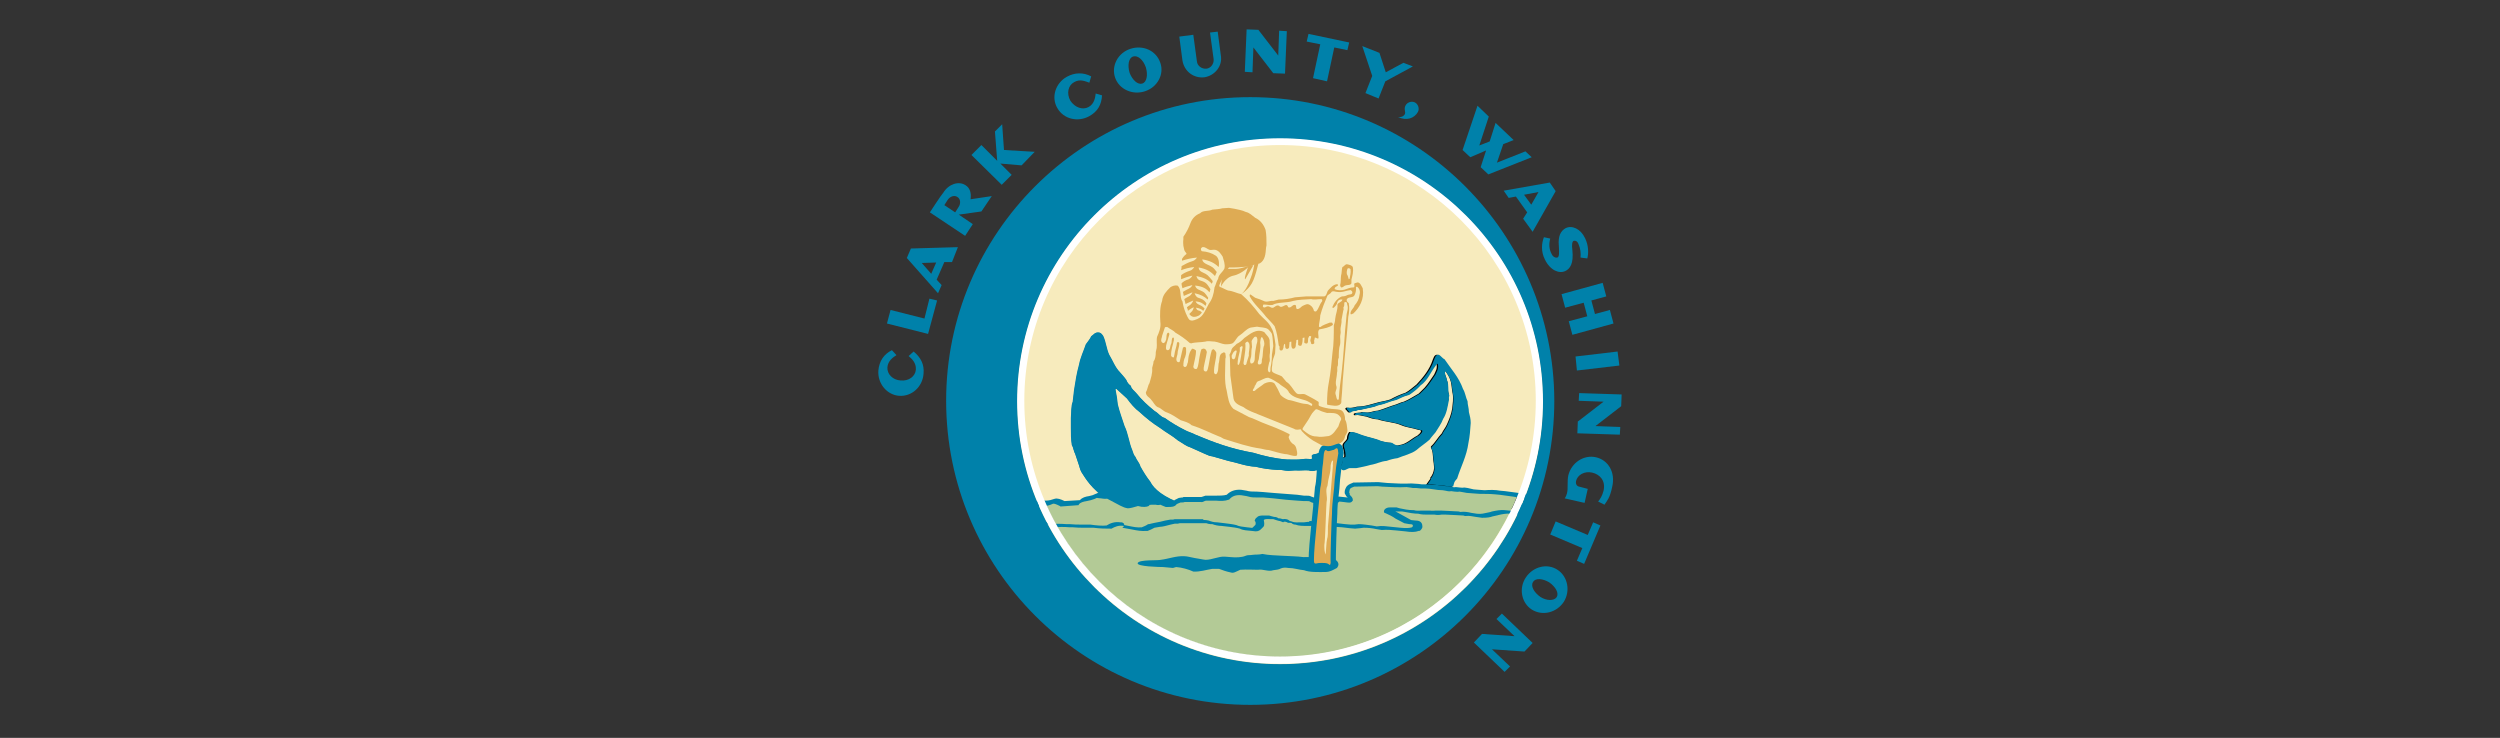 <?xml version="1.0" encoding="utf-8"?>
<!-- Generator: Adobe Illustrator 19.0.0, SVG Export Plug-In . SVG Version: 6.00 Build 0)  -->
<svg version="1.1" id="Layer_1" xmlns="http://www.w3.org/2000/svg" xmlns:xlink="http://www.w3.org/1999/xlink" x="0px" y="0px"
	 viewBox="0 0 553.3 163.3" style="enable-background:new 0 0 553.3 163.3;" xml:space="preserve">
<rect x="0" y="0" width="553.3" height="163.3" fill="#333333" stroke="none"/>
<style type="text/css">
	.st0{fill:#F7EBBD;}
	.st1{fill:#FFFFFF;}
	.st2{fill:#B3CA96;}
	.st3{fill:#0081AA;}
	.st4{fill:#DEAB54;}
	.st5{fill:#6D98A8;stroke:#FFFFFF;stroke-width:1.181;}
	.st6{fill:#DEAB54;stroke:#0081AA;stroke-width:2.361;}
</style>
<g>
	<g>
		<path class="st0" d="M341.6,88.8c0,32.2-26.1,58.3-58.3,58.3c-32.2,0-58.3-26.1-58.3-58.3c0-32.2,26.1-58.3,58.3-58.3
			C315.5,30.5,341.6,56.6,341.6,88.8z"/>
		<g>
			<path d="M332,109.4c0,0-1.1-0.1-1.1-0.1c-1-0.2-2.2-0.2-3.3-0.1l-1.4-0.1l-1.3-0.1l-0.1,0l-1.1-0.2c0,0-0.5-0.1-0.6-0.1
				c-0.4,0.1-0.8,0-1.1,0c0,0-0.7,0-0.7-0.1c-0.5,0.1-0.9,0-1.3-0.1c0,0-0.6-0.1-0.6-0.1c-0.7,0-1.4-0.1-2-0.2
				c-0.6-0.1-1.2-0.2-2-0.2l-0.9,0c0,0-1-0.1-1-0.1l-0.7,0c0,0-1.2-0.1-1.4-0.2c-1.8,0.1-3.6,0-5.4-0.1l-1-0.1c0,0-5.2,0.1-5.3,0.1
				c-0.1,0-0.1,0-0.1,0c-0.5,0.2-0.8,0.3-0.9,0.5l-0.1,0.2c-0.1,0.2-0.1,0.4-0.1,0.6c0,0.1,0,0.2,0.1,0.2l0,0.1l0,0.1
				c0,0.1,0.1,0.2,0.2,0.3c0.2,0.2,0.5,0.4,0.5,0.9c0,0,0,0.1,0,0.1l0,0.1l-0.1,0.1c-0.3,0.5-1,0.3-1.2,0.3c0,0-1.6-0.2-1.7-0.2
				c0,0-0.2,0.2-0.2,0.2l-5.5,0.7v-0.5c0-0.1,0-0.1-0.4-0.2c0,0-0.4-0.1-0.4-0.2c-0.1-0.1-0.4-0.1-0.6-0.1c0,0-0.7,0-0.7,0
				c0,0-1.4-0.1-1.5-0.1l-2.5-0.2c0,0-2.6-0.3-2.7-0.3l-1.1-0.1c0,0-1.3-0.1-1.2-0.1l-1.3,0c-0.7,0-1.4,0-2-0.2l-0.4-0.1
				c0,0-1.2-0.2-1.2-0.2c-1.2-0.1-2,0.2-2.6,0.9l-0.1,0.1l-0.1,0c-0.7,0.3-1.7,0.3-2.8,0.2l-2.2,0l-0.3,0.1
				c-0.2,0.1-0.5,0.2-0.9,0.2c0,0-3.3,0-3.5,0c-0.2,0.1-0.4,0.1-0.6,0.1c0,0-0.2,0-0.3,0c0,0-0.8,0.4-0.9,0.4
				c-0.4,0.6-1.2,0.6-1.8,0.6h-0.5h-0.1l-0.5-0.2c0,0-0.5-0.2-0.7-0.3c-0.3,0.1-0.7,0.1-1,0c-0.1,0-0.7,0-0.7,0
				c-0.2,0-0.6,0-0.6,0.1l0.1-0.2l-0.4,0.4c-0.4,0.2-1.3,0.3-2.3,0l-1.3-0.3c-1.3-0.3-2.8-0.7-3.6-1.4c-0.7-0.6-1.6-0.3-1.9-0.2
				c0,0,0,0,0,0.1c-0.3,0.3-0.7,0.2-1.4,0.1c-0.3-0.1-0.8-0.1-0.9-0.1c0,0-0.1,0-0.1,0l-0.4,0.2c0,0-0.9,0.3-0.9,0.3l-0.9,0.2
				c-0.7,0.1-1.4,0.2-1.7,0.7l-0.1,0.2l-4,0.3l-0.1-0.1c-1-0.5-1.4-0.6-1.6-0.5c-0.5,0.2-1.1,0.3-1.7,0.4c0,0,0,0.1,0.1,0.1
				c0,0,0,0,0,0c0.2,0.4,0.3,0.7,0.5,1.1c0.3,0.6,0.6,1.2,0.9,1.8c0.2,0.3,0.4,0.7,0.5,1c0,0,0,0.1,0,0.1c0.9,0,1.8,0,2.7,0.1
				c0,0,0.7,0,0.8,0c0.8,0.1,1.7,0.1,2.6,0.1c0,0,1.9,0,1.9,0c1.4,0.2,2.6,0.2,3.6,0.2c0.8-0.4,1.9-0.9,3.1-0.7l0.1,0l0.1,0
				c0.2,0,0.5,0.1,0.6,0.4c0,0.1,0,0.1,0,0.2c0.4,0.1,1,0.2,1,0.2c1,0.2,1.9,0.4,2.9,0.3c0.4-0.2,0.9-0.4,1.4-0.7l0.1,0l0.1,0
				c0,0,1.3-0.2,1.3-0.3c0.5,0,1.5-0.3,2.3-0.5l1.1-0.2c0,0,0.5,0,0.6,0c0.1,0,0.4-0.1,0.4-0.1h6.2l0.1,0.1c0.1,0.1,0.4,0.1,0.6,0.1
				c0,0,0.5,0.1,0.6,0.1c0.5,0.2,1.2,0.4,1.9,0.4l1.7,0.2c0.8,0.1,1.7,0.2,2.5,0.4c0.7,0.3,1.5,0.4,2.4,0.5c0,0,0.8,0.1,0.9,0.1
				c0.2,0,0.3-0.1,0.6-0.3c0,0,0.2-0.2,0.3-0.3c0-0.1,0.1-0.2,0.1-0.3c0-0.2,0-0.4-0.1-0.5L278,115l0-0.1c0-0.4,0.3-0.6,0.5-0.7
				l0.1-0.1l0.1-0.1l0,0c0.6-0.2,1.2-0.2,1.9-0.2l0.5,0l0.1,0c0,0,1.1,0.3,1.1,0.3c0.4,0,0.6,0.1,0.8,0.2c0,0,0.1,0,0.1,0.1
				c0.4-0.1,0.7,0,1,0.2c0.5-0.1,0.9,0,1.3,0.2l0.1,0.1c0,0,0,0,0,0l0.2,0.1l0.3,0.1l0.1,0c0.5,0.3,1.4,0.2,2.2,0.2l0.6,0l-0.1,0
				l0.8-0.1c0,0,0.3,0,0.3,0c0,0,0.2-0.2,0.2-0.2l6.1,0.5h0l1.7,0.2c0,0,1.1,0.1,1.2,0.1l0.9,0c0,0,0.9-0.1,0.9-0.1
				c1.1,0,2,0.1,2.9,0.3c0,0,1.1,0.2,1.1,0.2c1.2-0.1,2.3,0,3.3,0.1c0,0,1.9,0.2,2,0.2c1.1,0.2,1.9,0.2,2.5-0.1
				c0.1-0.1,0.2-0.2,0.2-0.3c0-0.3-0.2-0.4-0.8-0.4c0,0-1.1-0.2-1.1-0.2l-1.9-1c-0.7-0.5-1.5-0.9-2.2-1.2l-0.3-0.1l-0.1-0.2
				c0-0.1,0-0.1,0-0.2c0-0.2,0-0.3,0.2-0.4c0.3-0.3,0.7-0.3,1.1-0.4c0,0,0.1,0,0.1,0l1.4,0l0.7,0.2c0.9,0.2,1.9,0.4,2.9,0.4h0.1
				l0.1,0c0.5,0.2,1.2,0.1,1.9,0.1c0,0,1.7,0,1.7,0c0.4,0.1,0.8,0.1,1.3,0c0,0,1.2,0,1.1,0c0,0,2.1,0.1,2.1,0.1c0,0,1.9,0.1,1.9,0.1
				c0,0,0.2,0,0.3,0.1c0.9-0.1,1.6,0.1,2.4,0.2l1.3,0.2l0,0c0.9,0,1.5-0.1,2.1-0.2c0,0,1-0.2,0.9-0.2l0.3-0.1c0.9-0.2,2-0.5,2.9-0.3
				h-0.1l1.1,0.1c0,0,0.1,0,0.3,0c0.5-1,0.9-2,1.3-3c-0.5-0.1-0.9-0.1-0.9-0.1L332,109.4z"/>
			<path d="M333.2,113.5L333.2,113.5c-0.8-0.1-1.9,0.1-2.7,0.3c0,0-0.3,0.1-0.4,0.1l-0.9,0.2c-0.6,0.1-1.2,0.3-2.3,0.3l-1.4-0.2
				c-0.8-0.2-1.4-0.3-2.2-0.2l-0.1,0l-0.1,0c0,0-0.3-0.1-0.3-0.1c0,0-1.8-0.1-1.8-0.1s-2.1-0.1-2.1-0.1l-1,0c-0.5,0-1,0.1-1.5,0
				l-1.5,0c-0.7,0-1.4,0-2.1-0.1c-1.1,0-2.1-0.2-3-0.4c0,0-0.6-0.1-0.6-0.1l0,0c0,0-1.3,0-1.3,0l-0.1,0c0,0-0.1,0-0.1,0
				c0.6,0.3,1.2,0.6,1.7,0.9l1.8,1l0.9,0.1c0.6,0,1.6,0.1,1.6,1.3v0.1l0,0.1c-0.1,0.3-0.3,0.6-0.6,0.8l-0.1,0l-0.1,0
				c-0.7,0.3-1.7,0.3-3,0.1l-2-0.2c-1-0.1-2-0.2-3.2-0.1l-1.2-0.2c-0.9-0.1-1.8-0.3-2.8-0.3l-0.8,0.1c0,0-1.1,0-1.1,0.1l-1.2-0.1
				l-1.7-0.2c0,0-5.6-0.4-5.8-0.4c-0.3,0.2-0.6,0.1-0.8,0.1l-0.4,0l-0.1,0l-0.6,0c-0.9,0-1.9,0.1-2.6-0.3l0.1,0l-0.2,0
				c-0.2,0-0.5-0.1-0.7-0.3c-0.2-0.1-0.5-0.1-0.8-0.1l-0.1,0l-0.1-0.1c-0.2-0.1-0.5-0.2-0.8-0.1l-0.1,0.1l-0.5-0.2
				c-0.2-0.1-0.2-0.1-0.4-0.1l0,0c0,0-1.1-0.3-1.3-0.4c-0.1,0-0.5,0-0.5,0c-0.6,0-1.1-0.1-1.5,0.1c0,0-0.1,0.1-0.1,0.1
				c0.1,0.2,0.1,0.4,0.1,0.7c0,0.3-0.1,0.6-0.2,0.8l-0.1,0.1l-0.3,0.3c-0.2,0.3-0.6,0.7-1.3,0.6l-0.9-0.1c-0.9-0.1-1.9-0.2-2.6-0.5
				c-0.7-0.2-1.5-0.3-2.3-0.4c0,0-1.8-0.2-1.7-0.2c-0.8,0-1.5-0.2-2.1-0.4l-0.4,0c-0.3,0-0.6-0.1-0.9-0.2c-0.1,0-5.7,0-5.9,0
				c-0.1,0-0.4,0.1-0.4,0.1s-0.7,0-0.7,0l-0.9,0.2c-0.8,0.2-1.8,0.4-2.4,0.5c0,0-1.2,0.2-1.2,0.2c-0.5,0.3-1,0.5-1.5,0.7l-0.1,0
				h-0.1c-1.2,0.1-2.2-0.1-3.2-0.3l-2.2-0.4c0,0,0.3-0.3,0.4-0.4c0,0-0.1,0-0.1,0l0.1,0c-1.1-0.1-2,0.2-2.7,0.6l-0.1,0l-0.1,0
				c-1,0.1-2.3,0-3.8-0.2l-1.9,0c-0.9,0-1.8,0-2.7-0.1l-0.7,0c-0.7,0-1.4-0.1-2.1-0.1c9.7,17.2,28.1,28.8,49.3,28.8
				c22.3,0,41.6-13,50.8-31.7l0,0L333.2,113.5z"/>
			<polygon class="st1" points="304.8,116.2 304.8,116.2 304.8,116.2 			"/>
			<polygon class="st1" points="319.3,108.3 319.3,108.3 319.3,108.3 			"/>
			<path class="st1" d="M284.9,115.4c0,0.1,0.1,0.1,0.1,0.1c0,0,0,0,0,0L284.9,115.4z"/>
			<path class="st1" d="M334.3,113.2c0.1-0.1,0.1-0.3,0.2-0.4c-0.2,0-0.3,0-0.3,0l-1.1-0.1h0.1c-0.9-0.1-2,0.1-2.9,0.3l-0.3,0.1
				c0.1,0-0.9,0.2-0.9,0.2c-0.5,0.1-1.1,0.3-2.1,0.2l0,0l-1.3-0.2c-0.8-0.2-1.5-0.3-2.4-0.2c-0.1,0-0.3-0.1-0.3-0.1
				c-0.1,0-1.9-0.1-1.9-0.1c0,0-2.1-0.1-2.1-0.1c0.1,0-1.1,0-1.1,0c-0.4,0-0.9,0.1-1.3,0c0,0-1.7,0-1.7,0c-0.7,0-1.3,0.1-1.9-0.1
				l-0.1,0h-0.1c-1,0-2-0.2-2.9-0.4l-0.7-0.2l-1.4,0c0,0-0.1,0-0.1,0c-0.4,0-0.8,0.1-1.1,0.4c-0.1,0.1-0.2,0.3-0.2,0.4
				c0,0.1,0,0.1,0,0.2l0.1,0.2l0.3,0.1c0.7,0.3,1.5,0.7,2.2,1.2l1.9,1c0,0,1.1,0.2,1.1,0.2c0.7,0,0.8,0.1,0.8,0.4
				c0,0.1-0.1,0.2-0.2,0.3c-0.6,0.2-1.4,0.2-2.5,0.1c-0.1,0-2-0.2-2-0.2c-1-0.1-2.1-0.3-3.3-0.1h0c0,0,0,0,0,0c0,0,0,0,0,0
				c0,0-1.1-0.2-1.1-0.2c-0.9-0.1-1.9-0.3-2.9-0.3c0,0-0.9,0.1-0.9,0.1l-0.9,0c0,0-1.2-0.1-1.2-0.1l-1.7-0.2h0l-6.1-0.5
				c0,0-0.2,0.1-0.2,0.2c0,0-0.3,0-0.3,0l-0.8,0.1l0.1,0l-0.6,0c-0.8,0-1.7,0.1-2.2-0.2l-0.1,0l-0.3-0.1l-0.2-0.1c0,0,0,0,0,0
				l-0.1-0.1c-0.3-0.2-0.8-0.3-1.3-0.2c-0.3-0.1-0.6-0.2-1-0.2c0,0-0.1-0.1-0.1-0.1c-0.2-0.1-0.4-0.2-0.8-0.2
				c-0.1,0-1.1-0.3-1.1-0.3l-0.1,0l-0.5,0c-0.6,0-1.3-0.1-1.9,0.2l0,0l-0.1,0.1l-0.1,0.1c-0.2,0.1-0.4,0.3-0.5,0.7l0,0.1l0.1,0.1
				c0.1,0.1,0.1,0.3,0.1,0.5c0,0.1,0,0.2-0.1,0.3c-0.1,0.1-0.3,0.3-0.3,0.3c-0.2,0.2-0.3,0.4-0.6,0.3c0,0-0.9-0.1-0.9-0.1
				c-0.9-0.1-1.8-0.2-2.4-0.5c-0.8-0.2-1.7-0.3-2.5-0.4l-1.7-0.2c-0.8,0-1.4-0.2-1.9-0.4c-0.1,0-0.6-0.1-0.6-0.1
				c-0.2,0-0.5,0-0.6-0.1l-0.1-0.1h-6.2c0,0-0.4,0.1-0.4,0.1c-0.1,0-0.6,0-0.6,0l-1.1,0.2c-0.7,0.2-1.7,0.4-2.3,0.5
				c-0.1,0-1.3,0.3-1.3,0.3l-0.1,0l-0.1,0c-0.4,0.3-0.9,0.5-1.4,0.7c-1,0.1-1.9-0.1-2.9-0.3c0,0-0.5-0.1-1-0.2c0-0.1,0-0.1,0-0.2
				c-0.1-0.3-0.5-0.4-0.6-0.4l-0.1,0l-0.1,0c-1.3-0.2-2.3,0.2-3.1,0.7c-1,0.1-2.2,0-3.6-0.2c0,0-1.9,0-1.9,0c-0.9,0-1.7,0-2.6-0.1
				c0,0-0.8,0-0.8,0c-0.9,0-1.8-0.1-2.7-0.1c0.1,0.1,0.1,0.3,0.2,0.4c0,0,0,0,0,0c0.1,0.1,0.2,0.3,0.2,0.4c0.7,0,1.4,0,2.1,0.1
				l0.7,0c0.9,0.1,1.8,0.1,2.7,0.1l1.9,0c1.5,0.2,2.8,0.2,3.8,0.2l0.1,0l0.1,0c0.7-0.4,1.6-0.8,2.7-0.6l-0.1,0c0,0-0.1,0-0.1,0
				l0.1,0c0,0,0.1,0,0.1,0c-0.2,0.2-0.4,0.4-0.4,0.4l2.2,0.4c1,0.2,2,0.4,3.2,0.3h0.1l0.1,0c0.5-0.2,1-0.4,1.5-0.7
				c0.1,0,1.2-0.2,1.2-0.2c0.6,0,1.6-0.3,2.4-0.5l0.9-0.2c0,0,0.7,0,0.7,0s0.3-0.1,0.4-0.1c0.1,0,5.8,0,5.9,0
				c0.3,0.1,0.6,0.2,0.9,0.2l0.4,0c0.5,0.2,1.3,0.4,2.1,0.4c-0.1,0,1.7,0.2,1.7,0.2c0.8,0.1,1.6,0.2,2.3,0.4
				c0.7,0.4,1.7,0.4,2.6,0.5l0.9,0.1c0.7,0,1-0.3,1.3-0.6l0.3-0.3l0.1-0.1c0.2-0.2,0.2-0.5,0.2-0.8c0-0.3-0.1-0.5-0.1-0.7
				c0,0,0.1-0.1,0.1-0.1c0.4-0.2,1-0.1,1.5-0.1c0,0,0.4,0,0.5,0c0.2,0.1,1.3,0.4,1.3,0.4l0,0c0.1,0,0.2,0,0.4,0.1l0.5,0.2l0.1-0.1
				c0.3-0.1,0.5,0,0.8,0.1l0.1,0.1l0.1,0c0.2,0,0.6,0,0.8,0.1c0,0-0.1-0.1-0.1-0.1l0.1,0.1c0,0,0,0,0,0c0.2,0.2,0.5,0.3,0.7,0.3
				l0.2,0l-0.1,0c0.7,0.3,1.7,0.3,2.6,0.3l0.6,0l0.1,0l0.4,0c0.2,0,0.5,0,0.8-0.1c0.3,0,5.8,0.4,5.8,0.4l1.7,0.2l1.2,0.1
				c0,0,1.1-0.1,1.1-0.1l0.8-0.1c1,0,1.9,0.1,2.8,0.3l1.2,0.2c1.2-0.1,2.2,0,3.2,0.1l2,0.2c1.3,0.2,2.2,0.2,3-0.1l0.1,0l0.1,0
				c0.3-0.2,0.5-0.5,0.6-0.8l0-0.1v-0.1c0-1.2-1-1.3-1.6-1.3l-0.9-0.1l-1.8-1c-0.6-0.3-1.2-0.7-1.7-0.9c0,0,0.1,0,0.1,0l0.1,0
				c0,0,1.3,0,1.3,0l0,0c0,0,0.6,0.1,0.6,0.1c1,0.2,2,0.4,3,0.4c0,0-0.1,0-0.1,0l0.1,0c0,0,0,0-0.1,0c0.7,0.2,1.4,0.2,2.1,0.1l1.5,0
				c0.5,0.1,1,0.1,1.5,0l1,0c0.1,0,2.1,0.1,2.1,0.1s1.8,0.1,1.8,0.1c0,0,0.3,0.1,0.3,0.1l0.1,0l0.1,0c0.8-0.1,1.5,0.1,2.2,0.2
				l1.4,0.2c1.1,0,1.8-0.1,2.3-0.3l0.9-0.2c0.1,0,0.4-0.1,0.4-0.1c0.8-0.2,1.9-0.4,2.6-0.3h0.1l0.8,0.1l0,0
				C334.2,113.5,334.2,113.4,334.3,113.2C334.3,113.2,334.3,113.2,334.3,113.2z"/>
			<path class="st1" d="M312.8,113.4C312.8,113.4,312.9,113.4,312.8,113.4c0.1,0,0.1,0,0.1,0L312.8,113.4z"/>
			<path class="st1" d="M248.1,116.2L248.1,116.2C248,116.2,248,116.2,248.1,116.2z"/>
		</g>
		<path class="st2" d="M335.9,109.5c-0.3,0-0.7-0.1-1-0.2c-1.3-0.2-2.7-0.4-4-0.5c-1-0.2-2.3-0.2-3.3-0.1c-0.9-0.1-1.8-0.1-2.7-0.2
			c-0.5-0.2-1.2-0.2-1.8-0.3c-0.7,0.1-1.2-0.1-1.9-0.1c-0.7,0.1-1.2-0.2-1.9-0.2c-1.4,0.1-2.5-0.4-3.9-0.3c-0.7-0.1-1.2,0-1.9-0.1
			c-0.7-0.1-1.5,0-2.2-0.2c-2.1,0.1-4.3,0-6.5-0.1l-5.4,0.1c-0.5,0.2-1.1,0.3-1.3,0.8c-0.1,0.4-0.3,0.9-0.1,1.3
			c0.1,0.5,0.8,0.6,0.7,1.1c-0.1,0.2-0.6,0.2-0.8,0.1l-1.8-0.2c-0.1,0-0.2,0.1-0.3,0.2l-4.9,0.6c0-0.6-0.6-0.5-1-0.7
			c-0.4-0.2-1,0-1.5-0.1l-1.4-0.1c-1.6-0.3-3.5-0.2-5.2-0.5c-0.7-0.2-1.6-0.1-2.3-0.2c-1.1-0.1-2.4,0.1-3.3-0.2
			c-0.6-0.1-1.1-0.2-1.6-0.3c-1.2-0.1-2.3,0.3-2.9,1c-0.7,0.3-1.7,0.2-2.6,0.2h-2.3c-0.4,0-0.6,0.3-1.1,0.2h-3.6
			c-0.2,0.2-0.7,0-1,0.2c-0.3,0.2-0.6,0.3-0.9,0.5c-0.3,0.7-1.3,0.5-2,0.5c-0.4-0.2-0.8-0.3-1.2-0.5c-0.2,0.2-0.8,0.2-1.1,0
			c-0.5,0.1-1.3-0.1-1.6,0.2l-1.4-0.6c-0.4,0.2-0.8,0.4-1.3,0.6c-1.4-0.3-3.3-0.7-4.2-1.5c-1-0.9-2.4-0.3-2.4-0.3
			c0.1,0.5-2-0.3-2.2,0c-0.4,0.1-0.6,0.3-1.2,0.5c-1,0.3-2.2,0.2-2.8,1l-3.7,0.3c-0.9-0.5-1.6-0.7-2-0.5c-0.5,0.2-1.1,0.3-1.8,0.4
			c0.1,0.2,0.2,0.3,0.2,0.5c0,0,0,0,0,0c0.2,0.4,0.3,0.7,0.5,1.1c0.3,0.6,0.6,1.2,0.9,1.8c0.2,0.3,0.4,0.7,0.5,1
			c0.1,0.2,0.2,0.3,0.3,0.5c0,0,0,0,0,0c9.7,17.4,28.2,29.2,49.5,29.2c22.4,0,41.8-13.1,51-32.1c0,0,0,0,0,0
			C334.9,112,335.4,110.8,335.9,109.5z"/>
		<path class="st0" d="M261.5,63.5l-0.8-0.5c-0.6-0.1-1.2,0.1-1.6,0.4c-0.8,0.8-1.7,1.7-1.8,3c-0.5,1.3-0.5,3-0.4,4.6
			c0.2,1.3-0.3,2.4-0.7,3.3c-0.2,0.7,0,1.7-0.1,2.5l-0.2,0.9c0,0.8-0.1,1.6-0.5,2.1c0,0.5-0.2,0.9-0.3,1.4c0.1,1.3-0.3,2.3-0.6,3.4
			c-0.4,0.6-0.4,1.4-0.8,2l-1.1,1.2c-0.3-0.3-0.6-0.7-0.9-1c-0.4-0.5-1.1-0.9-1.2-1.6c-0.4-0.3-0.8-0.7-1-1.3
			c-0.4-0.6-0.9-1.1-1.4-1.7c-1.1-1.1-1.6-2.6-2.4-3.9c-0.6-1.3-0.7-2.8-1.3-4.1c-0.2-0.3-0.5-0.8-1-0.8c-0.8-0.1-1.1,0.5-1.6,0.8
			c-0.3,0.7-0.8,1.2-1.2,1.8c-0.5,1.5-1.2,2.9-1.5,4.5c-0.5,1.8-0.8,3.6-1.1,5.6l-0.3,2.6c-0.4,1-0.3,2.4-0.4,3.6l0,2.2
			c0,1.3,0,2.6,0.2,3.8c0.3,0.6,0.3,1.4,0.7,2l0.9,2.7c0.2,0.7,0.6,1.3,0.9,2c0,0,1.4,2.6,5,4.9c3.6,2.3,8.2,0.8,8.2,0.8l1.4,0.6
			c0.4-0.3,1.1-0.1,1.6-0.2c0.2,0.2,0.8,0.2,1.1,0c0.3,0.2,0.8,0.3,1.2,0.5c0.7,0,1.7,0.2,2-0.5c0.3-0.2,0.6-0.3,0.9-0.5
			c0.2-0.2,0.8,0,1-0.2h3.6c0.5,0.1,0.7-0.2,1.1-0.2h2.3c0.9,0,1.9,0.1,2.6-0.2c0.7-0.8,1.7-1.1,2.9-1c0.6,0.1,1.1,0.2,1.6,0.3
			c0.9,0.3,2.2,0.1,3.3,0.2c0.7,0.2,1.6,0.1,2.3,0.2c1.7,0.3,3.5,0.2,5.2,0.5l1.4,0.1c0.5,0.1,1.1-0.1,1.5,0.1c0.4,0.2,1,0.2,1,0.7
			l4.9-0.6c0.1-0.1,0.2-0.2,0.3-0.2l1.8,0.2c0.3,0.1,0.7,0.1,0.8-0.1c0-0.5-0.6-0.6-0.7-1.1c-0.2-0.4,0-0.9,0.1-1.3
			c0.2-0.5,0.8-0.7,1.3-0.8l5.4-0.1c2.1,0.1,4.4,0.3,6.5,0.1c0.6,0.2,1.4,0.1,2.2,0.2c0.7,0.1,1.2,0,1.9,0.1
			c1.4-0.1,2.5,0.4,3.9,0.3c0.6,0,1.2,0.3,1.9,0.2l0.3-1.1c0.1-0.5,0.4-0.7,0.7-1.1c0.8-2.6,2.1-4.9,2.5-7.9
			c0.3-1.4,0.4-2.9,0.5-4.4c0-0.9-0.2-1.6-0.4-2.4c0-0.9-0.3-1.6-0.3-2.4c-0.4-0.8-0.5-1.9-1-2.7c-0.9-2.6-2.7-4.5-4.1-6.6
			c-0.5-0.2-0.8-0.8-1.3-1c-0.7,0-0.8,0.7-1,1.1c-0.7,2.2-2.1,3.9-3.6,5.5c-0.8,0.6-1.5,1.3-2.4,1.8c-1.2,0.4-2.3,0.9-3.4,1.5
			c-0.8,0.3-1.7,0.4-2.5,0.6c-1.6,0.4-3.1,1-4.9,1c-0.7,0.2-1.5,0.4-2.3,0.2c-0.1,0.1-0.4,0.2-0.2,0.4l-1-1.3
			c0.3-0.3,0.1-0.8,0.2-1.2c0.2-1.8,0.2-3.6,0.4-5.4c0.3-4.2,0.8-8.4,1.1-12.7l0.5-0.5c0.2,0.2,0.4-0.1,0.6-0.1
			c1.4-1.3,2.5-3.2,2.1-5.6c-0.3-0.5-0.5-1.2-1.1-1.3c-0.3,0-0.6,0-0.8,0.2l-0.6-0.1l0-0.8c0.2-0.9,0.5-1.7,0.3-2.8
			c-0.2-0.4-0.8-0.5-1.2-0.6c-0.6-0.1-0.8,0.5-1.2,0.7c-0.2,0.6-0.1,1.3-0.3,1.9c-0.1,0.6,0,1.5-0.2,2.1l-0.5,0.1
			c0.1-0.1,0-0.3-0.2-0.3c-0.9,0.1-1.4,0.8-1.9,1.3c-0.4,0.4-0.3,1.2-0.9,1.4h-4l-2.5,0.2c-1.1,0.3-2.3,0.5-3.6,0.5
			c-0.4,0.1-0.8,0.2-1.2,0.3c-0.7-0.1-1.2,0.3-1.9,0.1c-0.7-0.3-1.4-0.6-2.1-0.8l-1-0.7l-2.1-0.5c0,0,1.9-1.1,2.7-3.1
			c0.4-0.9,0.7-2.2,1-3.3l0.3-0.1c1.2-0.7,1.3-2.1,1.4-3.5l0.1-0.5c0-1.3,0-2.3-0.2-3.4c-0.4-1.2-1.2-2.2-2.3-2.7
			c-0.7-0.5-1.2-1.1-2.1-1.3c-0.8-0.4-1.7-0.5-2.5-0.7l-1.2-0.2l-1.5,0.1c-0.6,0.2-1.4,0.2-2.2,0.3c-0.8,0.4-2.1,0.1-2.7,0.8
			c-1,0.4-1.7,1.1-2.1,2.1c-0.4,1.1-0.9,2.1-1.6,3.1c-0.4,0.7,0,1.8,0,2.7c0,0.8,0.7,0.7,0.4,1.3c-1.2,0-0.6,1.2-0.9,1.3
			c-0.4,0.1,0.3,0.9-0.2,1.7c-0.4,0.3,0.5,0.9,0.2,1.1c-0.2,0-0.2,0.3-0.2,0.8c0.5,0.2-0.4,1.2,0.3,1.3
			C261.9,62.7,261.2,63.3,261.5,63.5z M293.8,89.5c0-1.6,0.1-3.4,0.4-4.9c0.4-2.1,0.6-4.3,0.8-6.5c0.3-1.9,0.3-4.1,0.3-6.1l-0.3-0.2
			c-0.8,0.6-1.9,0.8-3,1c-0.5,0.5-0.1,1.4-0.2,2c-0.3,0.2-0.6-0.1-0.8-0.2l-0.1,0.5c-0.2,0.3,0.2,0.7-0.2,0.9
			c-0.1,0.1-0.4,0.1-0.5,0c-0.1-0.2-0.3-0.4-0.2-0.8c0.1-0.2,0.1-0.5,0.2-0.8c-0.1-0.1-0.3-0.1-0.5-0.1v0.2c-0.4,0.3,0,1.2-0.4,1.4
			c-0.2,0.1-0.5,0-0.6-0.1c-0.1-0.3-0.1-0.5,0-0.8l0-0.4l-0.4,0.1c0,0.5,0,1.3-0.3,1.7c-0.2,0.2-0.6,0-0.7-0.2l0-1.1
			c-0.1,0-0.3,0-0.4,0.1c0,0.2,0,0.6-0.1,0.8c0,0.4,0,0.8-0.3,1c-0.1,0-0.4,0.1-0.5,0c-0.3-0.4-0.2-1.1-0.2-1.5l-0.4,0.1
			c0,0.4-0.1,0.8-0.1,1.2c0,0.2-0.3,0.5-0.6,0.3c-0.4-0.2-0.2-0.7-0.3-1.1l-0.2,0.1c0,0.2-0.2,0.4-0.1,0.6c-0.1,0.3-0.1,0.6-0.3,0.7
			c-0.1,0.1-0.4,0.1-0.5,0c-0.3-0.2-0.1-0.5-0.1-0.8l-1,0.5l-0.1,1c-0.2,0.8-0.5,1.4-0.6,2.3c-0.1,0.6-0.3,1.3,0,1.8
			c0.6,0.5,1.4,0.7,2.1,1l1,1.2c0.9,0.6,1.4,1.7,2.2,2.5c0.5,0.5,1.4,0,2,0.3c0.9,0.5,1.9,0.9,2.7,1.5c0.6,0.1,0,0.9,0.5,1.1
			c0.2,0.1,0.3,0.1,0.5,0.2L293.8,89.5z"/>
		<path class="st3" d="M253,111.6c0.3-0.5,7.4,0.1,7.6-0.5c-4.4-1.8-5.6-3.7-6-4.5c-0.8-1-1.6-2.3-2.2-3.4c-0.2-0.8-0.8-1.3-1.1-2.1
			c-0.4-0.4-0.5-1-0.7-1.5c-0.7-1.6-0.9-3.7-1.7-5.3c-0.5-1.6-1.1-3.1-1.5-4.8l-0.2-1.6l-0.3-1.7c0-0.1,0.2-0.2,0.3-0.1
			c0.8,0.7,1.5,1.4,2.3,2.1c0.8,1.1,1.7,2.2,2.8,3c1.4,1.3,2.9,2.5,4.5,3.5c1.3,1,2.7,1.7,4,2.8c0.9,0.5,1.7,1.2,2.7,1.5
			c1.4,0.6,2.8,1.3,4.3,1.9l0.6,0.1c1.2,0.3,2.3,0.7,3.5,1c2,0.4,3.9,1.2,6.1,1.3c1.5,0.4,3.2,0.6,4.8,0.7c0.8-0.1,1.6,0.2,2.4,0.2
			l1.5-0.1c1,0.1,2.1-0.1,3,0c0.5,0.2,1.1,0.2,1.5,0c0.2,0,0.5,0,0.6-0.3l0.2-2c0-0.5,0.1-1,0.1-1.5c-0.2-0.1-0.4,0-0.5,0.1
			c-0.4,0.1-0.8,0.1-1.1,0.3c-0.3,0.3,0.2,0.7-0.2,0.9c-0.5,0-1.3-0.1-1.9,0c-1.1,0.2-2.3,0.1-3.5,0.1c-2.7-0.2-5.2-0.8-7.5-1.5
			c-4.7-0.8-8.8-2.3-12.8-4c-0.7-0.4-1.6-0.6-2.3-1c-1.6-0.8-3.1-1.7-4.5-2.7c-0.9-0.2-1.4-1.1-2.2-1.5c-1.5-1.2-2.9-2.5-4.1-4
			c-0.4-0.5-1.1-0.9-1.2-1.6c-0.4-0.3-0.8-0.7-1-1.3c-0.4-0.6-0.9-1.1-1.4-1.7c-1.1-1.1-1.6-2.6-2.4-3.9c-0.6-1.3-0.7-2.8-1.3-4.1
			c-0.2-0.3-0.5-0.8-1-0.8c-0.8-0.1-1.1,0.5-1.6,0.8c-0.3,0.7-0.8,1.2-1.2,1.8c-0.5,1.5-1.2,2.9-1.5,4.5c-0.5,1.8-0.8,3.6-1.1,5.6
			l-0.3,2.6c-0.4,1-0.3,2.4-0.4,3.6l0,2.2c0,1.3,0,2.6,0.2,3.8c0.3,0.6,0.3,1.4,0.7,2l0.9,2.7c0.2,0.7,0.3,1.2,0.9,2
			c0,0,2,3.5,5.1,5.1c3.1,1.6,3.5,2,4.7,2.2C250.6,112.5,253,111.6,253,111.6z"/>
		<path class="st1" d="M271.9,47.2c-0.6,0.2-1.2,0.4-1.8,0.6c-0.6,0.1-1,0.3-1.6,0.4c-0.4,0-0.7,0-1,0.1c-0.3,0-0.6,0-0.8,0.2
			c0,0.3,0.2,0.3,0.3,0.4l0.6,0.2l1.6-0.2c0.7-0.3,1.7-0.2,2.4-0.5l0.7-0.2l2.3,0c0.6,0.6,1.5,0.6,1.9,1.3c0.2,0.2,0.6,0.4,0.6,0.7
			c-0.1,0.7-0.4,1.2-0.6,1.8c-0.1,0.3-0.5,0.5-0.5,0.9c0.7,0.1,1-0.4,1.4-0.6c0.5-0.5,0.9-1.1,1.4-1.5c0.3-1.1-0.7-1.7-1.4-2.2
			c-0.6-0.3-1.3-0.4-1.6-1c-0.5-0.2-1-0.5-1.7-0.6C273.3,47,272.6,47,271.9,47.2z"/>
		<path class="st4" d="M297.1,59.1c-0.2,0.6-0.1,1.3-0.3,1.9c-0.1,0.6,0,1.5-0.2,2.1c0,0.2,0.1,0.4,0.2,0.5c0.4,0.1,0.6-0.3,0.9-0.4
			c0.5-0.2,1.2,0,1.4-0.5l0-0.8c0.2-0.9,0.5-1.7,0.3-2.8c-0.2-0.4-0.8-0.5-1.2-0.6C297.7,58.4,297.6,58.9,297.1,59.1z"/>
		<path class="st0" d="M298.2,59.5c-0.1,0.3-0.2,0.8-0.1,1.2c0.2,0.3,0.3,0.7,0.4,1.1l0.2-0.1c0.1-0.7,0.3-1.3,0.2-2.1
			c0-0.1-0.2-0.1-0.2-0.2C298.4,59.3,298.3,59.4,298.2,59.5z"/>
		<path class="st4" d="M299.7,62.8c0,0.3,0.2,0.7-0.1,0.8c-0.8,0-1.4,0.3-2,0.5c-0.7,0.2-1.6,0.2-2.2-0.1c-0.1-0.5,0.5-0.6,0.7-0.8
			c0.1-0.1,0-0.3-0.2-0.3c-0.9,0.1-1.4,0.8-1.9,1.3c-0.4,0.4-0.3,1.2-0.9,1.4h-4l-2.5,0.2c-1.1,0.3-2.3,0.5-3.6,0.5
			c-0.4,0.1-0.8,0.2-1.2,0.3c-0.7-0.1-1.2,0.3-1.9,0.1c-0.7-0.3-1.4-0.6-2.1-0.8l-1-0.7c-0.3-0.1-0.2,0.3-0.2,0.4
			c0.9,1.7,2.4,2.9,3.6,4.5c0.6,0.7,1.3,1.3,1.9,2.1c0.5,1.3,0.7,2.7,0.9,4.2c0,0.1,0.1,0.2,0.2,0.3c0,0.3-0.1,0.6,0.1,0.8
			c0.1,0.1,0.4,0.1,0.5,0c0.2-0.2,0.2-0.5,0.3-0.7c-0.1-0.2,0.1-0.4,0.1-0.6l0.2-0.1c0.1,0.4-0.1,0.9,0.3,1.1
			c0.3,0.1,0.5-0.1,0.6-0.3c0-0.4,0.1-0.8,0.1-1.2l0.4-0.1c0,0.4-0.1,1.1,0.2,1.5c0.1,0.1,0.4,0.1,0.5,0c0.3-0.2,0.3-0.6,0.3-1
			c0.1-0.2,0.1-0.6,0.1-0.8c0.1-0.1,0.3-0.1,0.4-0.1l0,1.1c0.1,0.2,0.4,0.3,0.7,0.2c0.3-0.5,0.3-1.2,0.3-1.7l0.4-0.1l0,0.4
			c0,0.3-0.1,0.6,0,0.8c0.2,0.1,0.4,0.2,0.6,0.1c0.4-0.3,0-1.2,0.4-1.4v-0.2c0.1,0,0.4-0.1,0.5,0.1c-0.1,0.2-0.1,0.5-0.2,0.8
			c0,0.3,0.2,0.5,0.2,0.8c0.1,0.1,0.4,0.1,0.5,0c0.4-0.1,0-0.6,0.2-0.9l0.1-0.5c0.3,0,0.5,0.3,0.8,0.2c0.1-0.6-0.3-1.5,0.2-2
			c1.1-0.2,2.2-0.4,3-1c0-0.2-0.1-0.4-0.2-0.5h-0.5c-0.7,0.3-1.5,0.5-2.1,1c-0.2,0-0.2-0.1-0.3-0.1c0-0.8,0.3-1.6,0.3-2.5
			c0.4-1.5,1-3,1.6-4.4c0.3-0.3,0.7-0.4,0.9-0.8c0.4-0.3,0.8,0,1.2,0c1.2,0.2,2-0.3,3-0.4c0.2,0.1,0.4,0.3,0.4,0.5
			c0,0.6-0.7,0.4-1.1,0.6c-0.3,0.2-0.7,0.3-1.2,0.3c-1,0.4-1.7,1.3-2.1,2.3c-0.1,0.2,0.1,0.3,0.3,0.2c0.4-0.4,0.7-0.7,0.8-1.3
			c0.2-0.4,0.6-0.6,1.1-0.5c-0.1,0.6-0.9,0.6-1.1,1.1c0.1,1.2-0.4,2.1-0.5,3.2c0,0.6-0.2,1-0.3,1.4c0,2,0,4.2-0.3,6.1
			c-0.2,2.2-0.4,4.4-0.8,6.5c-0.3,1.5-0.4,3.2-0.4,4.9l0.2,0.1c0.8,0.1,2.2,0.5,2.8-0.2c0.3-0.3,0.1-0.8,0.2-1.2
			c0.2-1.8,0.2-3.6,0.4-5.4c0.3-4.2,0.8-8.4,1.1-12.7c0.2-0.8,0.3-2.1,0.1-3c-0.2-0.2-0.6-0.4-0.4-0.9c0.4-0.6,1.4-0.2,1.7-0.9
			c0.2-0.4,0.4-1.1,0.3-1.7c0-0.1,0.2-0.2,0.3-0.1c0.5,0.4,0.7,1,0.5,1.7c-0.1,1-0.5,1.7-1.1,2.4c-0.2,0.7-1,1.1-0.9,1.9
			c0.2,0.2,0.4-0.1,0.6-0.1c1.4-1.3,2.5-3.2,2.1-5.6c-0.3-0.5-0.5-1.2-1.1-1.3C300.2,62.6,299.9,62.6,299.7,62.8z"/>
		<path class="st0" d="M290.2,66.2c-1.4,0.1-2.8,0.1-4,0.4c-1.4,0.5-3.4,0.2-4.6,0.9c-0.6,0.1-1.2-0.1-1.9-0.1
			c-0.2,0-0.2,0.3-0.2,0.5c0.5,0.5,0.8-0.4,1.5,0c0.2,0.1,0.5,0.3,0.8,0.2c0.4-0.2,0.8-0.7,1.3-0.4c0.7,0.8,1.6-1,2,0.3
			c0.7,0.3,0.9-0.7,1.6-0.5c0.3,0.2,0,0.8,0.4,0.9c0.6,0,0.8-0.5,1.2-0.7c0.5-0.2,1-0.6,1.6-0.2c0.5,0.3,0.8,0.8,0.9,1.3
			c0.1,0.1,0.3,0.2,0.5,0.1c0.6-0.6,0.7-1.5,1.3-2.2c0.1-0.2,0-0.4-0.1-0.5C291.6,66.2,290.8,66.4,290.2,66.2z"/>
		<path class="st0" d="M297.4,67.9c-0.2,0.2,0.1,0.5-0.1,0.8l-0.4,2.1c0.1,0.9-0.3,1.5-0.2,2.4c0.1,0.5-0.1,0.9-0.1,1.3
			c0,0.5,0.1,1.1,0,1.7c-0.3,0.9-0.3,2-0.3,3c-0.3,0.4-0.1,1.2-0.2,1.7c-0.3,0.5,0,1-0.2,1.6c0,1.1-0.5,2.1-0.1,3.1
			c0.1,0.7-0.4,1-0.2,1.7c0.2,0.4,0.1,1,0.5,1.2c0.1,0,0.2-0.1,0.2-0.2c0.1-2.3,0.5-4.3,0.7-6.5c0.3-2.8,0.5-5.8,0.7-8.7l0.3-3.1
			c0-0.9,0.5-1.6,0.2-2.5c-0.1-0.1,0-0.5-0.2-0.6C297.2,66.6,297.7,67.5,297.4,67.9z"/>
		<path class="st1" d="M279.2,75.4"/>
		<g>
			<path class="st4" d="M274.7,65.1c0,0,1.9-1.1,2.7-3.1c0.8-1.9,1.6-5.8,1.6-5.8l-1.2,0.1c0,0,0,2.9-1.1,5.5
				C275.8,64.4,274.7,65.1,274.7,65.1z"/>
			<path class="st4" d="M270.2,63.5c0,0,0.9-2.1,2.8-2.5c2-0.4,3.7-2.3,3.7-2.3s-2,0.8-3.1,0.8c-1.1,0-2,0-2,0l-1.1,1.4L270.2,63.5z
				"/>
			<path class="st4" d="M275.6,61.8c-0.4,0,0.7-2.9,0.7-2.9l1.1-0.2L275.6,61.8z"/>
		</g>
		<path d="M315.4,107.6c1.4-0.1,2.5,0.4,3.9,0.3c0.6,0,1.2,0.3,1.9,0.2l0.3-1.1c0.1-0.5,0.4-0.7,0.7-1.1c0.8-2.6,2.1-4.9,2.5-7.9
			c0.3-1.4,0.4-2.9,0.5-4.4c0-0.9-0.2-1.6-0.4-2.4c0-0.9-0.3-1.6-0.3-2.4c-0.4-0.8-0.5-1.9-1-2.7c-0.9-2.6-2.7-4.5-4.1-6.6
			c-0.5-0.2-0.8-0.8-1.3-1c-0.7,0-0.8,0.7-1,1.1c-0.7,2.2-2.1,3.9-3.6,5.5c-0.8,0.6-1.5,1.3-2.4,1.8c-1.2,0.4-2.3,0.9-3.4,1.5
			c-0.8,0.3-1.7,0.4-2.5,0.6c-1.6,0.4-3.1,1-4.9,1c-0.7,0.2-1.5,0.4-2.3,0.2c-0.1,0.1-0.4,0.2-0.2,0.4c0.3,0.2,0.5,0.8,0.9,0.7
			c0.2-0.4,0.9-0.3,1.3-0.4c0.3-0.3,0.9-0.1,1.3-0.3c0.9-0.2,1.8-0.4,2.7-0.6c0.5-0.3,1.3-0.4,2-0.6c0.9-0.3,1.8-0.7,2.8-0.9
			c0.9-0.4,1.8-0.9,2.8-1.1c0.9-0.6,1.8-1.3,2.5-2.1c1.6-1.1,2.2-2.9,3.3-4.3c0.1-0.2,0.2-0.4,0.5-0.5c0.3,1-0.2,1.7-0.5,2.4
			c-0.7,1-1.3,2-2.1,2.9l-1.3,1.3c-1.1,0.6-2.1,1.3-3.3,1.8c-0.6,0.1-1.1,0.4-1.7,0.6c-1.4,0.4-2.7,1-4.1,1.4c-1,0-1.6,0.5-2.7,0.4
			l-0.8-0.1c-0.5,0.3-1.4,0-1.8,0.4c0,0.2,0,0.3,0.2,0.3c0.9-0.2,1.7,0.2,2.6,0.3c0.8,0.3,1.6,0.6,2.5,0.6c1.6,0.6,3.6,0.6,5.2,1.3
			c1.1,0.5,2.5,0.6,3.7,1c0.2,0.1,0.6,0,0.7,0.3c-0.1,0.5-0.5,0.7-0.8,1c-1.4,0.7-2.4,1.9-4,2.1c-0.7,0.3-1.4-0.1-1.9-0.5
			c-0.9,0-1.6-0.2-2.4-0.4c-1.3-0.6-2.8-0.8-4.2-1.3c-0.8-0.3-1.6-0.7-2.6-0.7c-0.3,0.4-0.5,0.9-0.5,1.5c-0.3,0.7-1.3,1-0.9,2
			c0.2,0.6,0.3,1.2,0.3,1.9c-0.1,0.5-0.9,0-0.8,0.6c0,0.4,0.1,0.7,0,1.1c-0.1,0.2-0.1,0.6,0,0.9c0.6,0.7,1.3-0.1,1.9-0.2l1.5,0
			c1-0.2,2.1-0.4,3.1-0.7c1.3-0.2,2.3-0.8,3.6-0.9c0.8-0.3,1.6-0.5,2.4-0.6c1.4-0.6,3-0.9,4.2-1.8c0.9-0.8,2-1.5,2.9-2.3
			c0.4-0.6,0.9-1.1,1.3-1.6c0.6-1,1.3-1.9,1.7-3c0.8-1.2,1-2.8,1.3-4.3c-0.2-0.4,0.2-0.7,0-1.1c-0.3-0.9,0-2.1-0.4-3
			c-0.1-0.7-0.5-1.2-0.5-1.9c0-0.1,0.1-0.2,0.2-0.1c0.5,0.7,1,1.5,1.2,2.4c0.2,0.8,0.2,1.8,0.4,2.6c0.2,1.1,0,2.3-0.1,3.3
			c-0.2,1.3-0.7,2.5-1.2,3.6c-0.3,0.7-0.8,1.2-1.1,1.9c-0.9,0.9-1.5,2.1-2.4,2.9c-0.1,0.3,0.1,0.5,0.2,0.7c0.3,0.9,0.2,2.1,0.4,3
			l0.1,1.1c-0.1,0.9-0.4,1.6-0.9,2.2l0.1,0.1L315.4,107.6z"/>
		<path d="M295,99.6c-0.5,0.1-1.1,0.5-1.5,0c-0.4,0-0.4,0.5-0.5,0.8l-0.2,2.2c-0.3,1.7-0.2,3.8-0.6,5.4c-0.2,3.1-1.4,12.6-1.4,15.9
			c0,0.3,0,0.7,0.2,0.8c0.3,0.1,0.6-0.1,1-0.1c0.8,0,1.8-0.1,2.2,0.4c0.3,0.1,0.3-2.4,0.4-2.6c-0.1-1.3,0.2-7.5,0.2-8.8
			c0-2.6,0.5-4.9,0.6-7.5l0.2-1.7c0.1-1.4,0.4-2.7,0.6-4.1c-0.1-0.4,0-0.9-0.3-1.1C295.5,99.2,295.4,99.6,295,99.6z"/>
		<path class="st1" d="M294.5,103c0,0.9-0.1,1.6-0.3,2.3c-0.2,0.7-0.3,1.4-0.4,2.2c-0.6,1.1,0.1,2.4-0.2,3.6
			c-0.1,0.7-0.3,7.7-0.5,8.3c0,0.7,0,1.6,0.3,2.1l0.1-2.2c-0.3,1.3,0.3,0.4,0.3-2.9c0.3-3.1,0.8-10.3,1.1-13.5
			c-0.1-0.4,0.1-0.7,0-1.1C294.6,102.1,294.6,102.6,294.5,103z"/>
		<path class="st3" d="M305,106.7c-0.1,0-5.5,0.1-5.5,0.1l-0.2,0.1c-0.5,0.2-1.1,0.4-1.4,1c0,0.1-0.1,0.2-0.1,0.2
			c-0.1,0.2-0.2,0.5-0.2,0.8c0,0.2,0,0.4,0.2,0.6c0.1,0.3,0.3,0.5,0.5,0.6c0,0,0,0,0,0c0,0-0.1,0-0.1,0c0,0-1.9-0.2-1.9-0.2l-0.1,0
			l0,0c0,0-0.4,0.2-0.4,0.2c-0.2,0-3.8,0.5-4.4,0.5c-0.2-0.4-0.6-0.5-0.9-0.6l-0.3-0.1c-0.3-0.2-0.7-0.2-1.1-0.2l-0.5,0
			c-0.1,0-1.5-0.2-1.5-0.2c0,0-2.6-0.2-2.6-0.2l-2.6-0.2c0,0-1.2-0.1-1.2-0.1l-1.1-0.1c-0.1,0-1.5-0.1-1.5-0.1c-0.7,0-1.3,0-1.8-0.1
			c0,0-0.4-0.1-0.4-0.1l-1.2-0.2c-1.4-0.1-2.4,0.3-3.2,1.1c-0.6,0.2-1.7,0.2-2.4,0.2h-2.3c0,0-0.6,0.2-0.6,0.2
			c-0.2,0.1-0.3,0.1-0.5,0.1l-3.8,0c0,0-0.1,0.1-0.1,0.1c0,0-0.2,0-0.2,0l-0.7,0.1c0,0-0.4,0.2-0.4,0.2l-0.6,0.3l0,0.1
			c-0.1,0.3-0.5,0.3-1.1,0.3c0,0-0.3,0-0.4,0c-0.1,0-0.4-0.1-0.4-0.1l-0.9-0.4l-0.2,0.1c-0.1,0.1-0.5,0.1-0.6,0l-0.1-0.1l-0.2,0
			l-0.5,0c-0.4,0-0.9,0-1.2,0.3l0,0c0,0,0,0,0,0.1c-0.1,0.1-0.8,0.2-1.7,0l-1.4-0.4c-1.2-0.3-2.6-0.6-3.2-1.2
			c-1.2-1.1-2.8-0.4-2.9-0.3l0,0c0,0,0,0-0.1,0.1c-0.1,0-0.7-0.1-0.7-0.1c-0.7-0.1-1.3-0.2-1.5,0.1l0.2-0.1l-0.5,0.2l-0.7,0.3
			l-0.8,0.2c-0.7,0.1-1.5,0.3-2,0.9c-0.3,0-3.2,0.2-3.4,0.2c-0.8-0.4-1.6-0.7-2.2-0.5c-0.6,0.2-1.2,0.4-1.9,0.4c-0.1,0-0.9,0-0.9,0
			c-0.5,0-1-0.1-1.4,0.2c0.1,0-1.7,0.3-1.7,0.3l-0.7,0.1c-0.7,0.2-1.4,0.3-2.1,0.3c0,0-1.5,0.2-1.7,0.2c0,0,0,0,0,0l-0.1,0
			c0,0,0,0,0,0c-0.6,0-1.1,0.5-1.4,1c-0.1,0.3-0.2,0.5-0.2,0.7c0,0.1,0,0.3,0.1,0.4c0.1,0.1,0.3,0.3,0.7,0.3c0.7-0.1,1.4,0,2,0.2
			l1.1,0.2c0.8,0.1,1.6,0.1,2.4,0.1c0.9,0,1.7,0,2.5,0.1c0.4,0,0.8,0.4,1.3,0.8c0.6,0.4,1.1,0.9,1.8,1c1.2-0.1,2.4-0.1,3.5,0l0.7,0
			c0.9,0.1,1.8,0.1,2.7,0.1l1.9,0c1.5,0.2,2.8,0.2,3.8,0.2l0.1,0l0.1,0c0.7-0.4,1.6-0.8,2.7-0.6l-0.1,0c0,0,0.1,0,0.2,0
			c-0.2,0.2-0.4,0.4-0.4,0.4l2.2,0.4c1,0.2,2,0.4,3.2,0.3h0.1l0.1,0c0.5-0.2,1-0.4,1.5-0.7c0.1,0,1.2-0.2,1.2-0.2
			c0.6,0,1.6-0.3,2.4-0.5l0.9-0.2c0,0,0.7,0,0.7,0s0.3-0.1,0.4-0.1c0.1,0,5.8,0,5.9,0c0.3,0.1,0.6,0.2,0.9,0.2l0.4,0
			c0.5,0.2,1.3,0.4,2.1,0.4c-0.1,0,1.7,0.2,1.7,0.2c0.8,0.1,1.6,0.2,2.3,0.4c0.7,0.4,1.7,0.4,2.6,0.5l0.9,0.1c0.7,0,1-0.3,1.3-0.6
			l0.3-0.3l0.1-0.1c0.2-0.2,0.2-0.5,0.2-0.8c0-0.3-0.1-0.5-0.1-0.7c0,0,0.1-0.1,0.1-0.1c0.4-0.2,1-0.1,1.5-0.1c0,0,0.4,0,0.5,0
			c0.2,0.1,1.3,0.4,1.3,0.4l0,0c0.1,0,0.2,0,0.4,0.1l0.5,0.2l0.1-0.1c0.3-0.1,0.5,0,0.8,0.1l0.1,0.1l0.1,0c0.3,0,0.6,0,0.8,0.1
			l-0.1-0.1c0.2,0.3,0.6,0.4,0.8,0.4l0.2,0l-0.1,0c0.7,0.3,1.7,0.3,2.6,0.3l0.6,0l0.1,0l0.4,0c0.2,0,0.5,0,0.8-0.1
			c0.3,0,5.8,0.4,5.8,0.4l1.7,0.2l1.2,0.1c0,0,1.1-0.1,1.1-0.1l0.8-0.1c1,0,1.9,0.1,2.8,0.3l1.2,0.2c1.2-0.1,2.2,0,3.2,0.1l2,0.2
			c1.3,0.2,2.2,0.2,3-0.1l0.1,0l0.1,0c0.3-0.2,0.5-0.5,0.6-0.8l0-0.1v-0.1c0-1.2-1-1.3-1.6-1.3l-0.9-0.1l-1.8-1
			c-0.6-0.3-1.2-0.7-1.7-0.9c0,0,0.1,0,0.1,0l0.1,0c0,0,1.3,0,1.3,0l0,0c0,0,0.6,0.1,0.6,0.1c1,0.2,2,0.4,3.1,0.4l-0.1,0
			c0.7,0.2,1.4,0.2,2.1,0.2l1.5,0c0.5,0.1,1,0.1,1.5,0l1,0c0.1,0,2.1,0.1,2.1,0.1l0,0c0,0,1.8,0.1,1.8,0.1c0,0,0.3,0.1,0.3,0.1
			l0.1,0l0.1,0c0.8-0.1,1.5,0.1,2.2,0.2l1.4,0.2c1.1,0,1.8-0.1,2.3-0.3l0.9-0.2c0.1,0,0.4-0.1,0.4-0.1c0.8-0.2,1.9-0.4,2.6-0.3h0.1
			l0.8,0.1l1,0.1c0.7,0,1.2-0.6,1.6-1.1c0.3-0.3,0.5-0.7,0.8-0.8l0.2,0l0.9-2.4l-1.6-0.2l-1.9-0.3c0,0-3-0.4-3-0.4l-1.1-0.1
			c-1-0.2-2.3-0.2-3.4-0.1c0,0-1.4-0.1-1.4-0.1l-1.2-0.1l0.1,0l-1.3-0.3l-0.7-0.1l-0.1,0c-0.3,0.1-0.6,0-0.9,0l-0.9-0.1
			c-0.4,0.1-0.7,0-1-0.1l-0.8-0.1c-0.7,0-1.3-0.1-1.9-0.2c-0.6-0.1-1.3-0.2-2-0.2c0,0-0.9,0-0.9,0l-0.9,0c0,0-0.8-0.1-0.8-0.1
			l-1.5-0.1c-1.7,0.1-3.6,0-5.3-0.1L305,106.7L305,106.7z M304.9,107.6L304.9,107.6l1,0.1c1.8,0.1,3.7,0.2,5.4,0.1
			c0.2,0,1.4,0.2,1.4,0.2l0.7,0c0,0,1,0.1,1,0.1l0.9,0c0.7,0,1.3,0.1,2,0.2c0.6,0.1,1.3,0.2,2,0.2h0c0,0,0.6,0.1,0.6,0.1
			c0.4,0.1,0.8,0.2,1.3,0.1c0,0,0.7,0.1,0.7,0.1c0.3,0,0.7,0.1,1.1,0c0.1,0,0.6,0.1,0.6,0.1l1.1,0.2l0.1,0l1.3,0.1l1.4,0.1
			c1.1,0,2.3,0,3.3,0.1c0,0,1.1,0.1,1.1,0.1l2.9,0.4c0,0,2,0.3,2,0.3s0.3,0,0.6,0.1c-0.2,0.5-0.4,0.9-0.4,1.1
			c-0.4,0.2-0.8,0.6-1.1,0.9c-0.4,0.5-0.6,0.8-0.9,0.8c-0.1,0-0.9-0.1-0.9-0.1l-1.1-0.1h0.1c-0.9-0.1-2,0.1-2.9,0.3l-0.3,0.1
			c0.1,0-0.9,0.2-0.9,0.2c-0.5,0.1-1.1,0.3-2.1,0.2l0,0l-1.3-0.2c-0.8-0.2-1.5-0.3-2.4-0.2c-0.1,0-0.3-0.1-0.3-0.1
			c-0.1,0-1.9-0.1-1.9-0.1c0,0-2.1-0.1-2.1-0.1c0.1,0-1.1,0-1.1,0c-0.4,0-0.9,0.1-1.3,0c0,0-1.7,0-1.7,0c-0.7,0-1.3,0.1-1.9-0.1
			l-0.1,0h-0.1c-1,0-2-0.2-2.9-0.4l-0.7-0.2l-1.4,0c0,0-0.1,0-0.1,0c-0.4,0-0.8,0.1-1.1,0.4c-0.1,0.1-0.2,0.3-0.2,0.4
			c0,0.1,0,0.1,0,0.2l0.1,0.2l0.3,0.1c0.7,0.3,1.5,0.7,2.2,1.2l1.9,1c0,0,1.1,0.2,1.1,0.2c0.7,0,0.8,0.1,0.8,0.4
			c0,0.1-0.1,0.2-0.2,0.3c-0.6,0.2-1.4,0.2-2.5,0.1c-0.1,0-2-0.2-2-0.2c-1-0.1-2.1-0.3-3.3-0.1c0,0,0,0,0,0c0,0-1.1-0.2-1.1-0.2
			c-0.9-0.1-1.9-0.3-2.9-0.3c0,0-0.9,0.1-0.9,0.1l-0.9,0c0,0-1.2-0.1-1.2-0.1l-1.7-0.2h0l-6.1-0.5c0,0-0.2,0.1-0.2,0.2
			c0,0-0.3,0-0.3,0l-0.8,0.1l0.1,0l-0.6,0c-0.8,0-1.7,0.1-2.2-0.2l-0.1,0l-0.3-0.1l-0.2-0.1c0,0,0,0,0,0l-0.1-0.1
			c-0.3-0.2-0.8-0.3-1.3-0.2c-0.3-0.1-0.6-0.2-1-0.2c0,0-0.1-0.1-0.1-0.1c-0.2-0.1-0.4-0.2-0.8-0.2c-0.1,0-1.1-0.3-1.1-0.3l-0.1,0
			l-0.5,0c-0.6,0-1.3-0.1-1.9,0.2l0,0l-0.1,0.1l-0.1,0.1c-0.2,0.1-0.4,0.3-0.5,0.7l0,0.1l0.1,0.1c0.1,0.1,0.1,0.3,0.1,0.5
			c0,0.1,0,0.2-0.1,0.3c-0.1,0.1-0.3,0.3-0.3,0.3c-0.2,0.2-0.3,0.4-0.6,0.3c0,0-0.9-0.1-0.9-0.1c-0.9-0.1-1.8-0.2-2.4-0.5
			c-0.8-0.2-1.7-0.3-2.5-0.4l-1.7-0.2c-0.8,0-1.4-0.2-1.9-0.4c-0.1,0-0.6-0.1-0.6-0.1c-0.2,0-0.5,0-0.6-0.1l-0.1-0.1h-6.2
			c0,0-0.4,0.1-0.4,0.1c-0.1,0-0.6,0-0.6,0l0,0l-1.1,0.2c-0.7,0.2-1.7,0.4-2.3,0.5c-0.1,0-1.3,0.3-1.3,0.3l-0.1,0l-0.1,0
			c-0.4,0.3-0.9,0.5-1.4,0.7c-1,0.1-1.9-0.1-2.9-0.3c0,0-0.5-0.1-1-0.2c0-0.1,0-0.1,0-0.2c-0.1-0.3-0.5-0.4-0.6-0.4l-0.1,0l-0.1,0
			c-1.3-0.2-2.3,0.2-3.1,0.7c-1,0.1-2.2,0-3.6-0.2c0,0-1.9,0-1.9,0c-0.9,0-1.7,0-2.6-0.1c0,0-0.8,0-0.8,0c-1.2-0.1-2.4-0.1-3.6,0
			c-0.3,0-0.8-0.4-1.3-0.8c-0.5-0.4-1.1-0.9-1.7-0.9c-0.8-0.1-1.8-0.1-2.6-0.1c-0.8,0-1.5,0-2.3,0c0,0-1-0.2-1-0.2
			c-0.7-0.1-1.3-0.3-2.1-0.2c0-0.1,0.1-0.3,0.3-0.5c0.2-0.2,0.3-0.2,0.4-0.2l0,0l0.1,0l1.7-0.2c0.8-0.1,1.6-0.1,2.3-0.4
			c-0.1,0,0.6-0.1,0.6-0.1l1.9-0.3c0.3-0.2,0.7-0.1,1.1-0.1l1.1,0c0.8,0,1.5-0.2,2.1-0.5c0.2-0.1,0.6,0,1.6,0.5l0.1,0.1l4-0.3
			l0.1-0.2c0.3-0.4,1-0.6,1.7-0.7l0.9-0.2c0,0,0.9-0.3,0.9-0.3l0.4-0.2c0,0,0,0,0.1,0c0.1,0,0.6,0.1,0.9,0.1
			c0.7,0.1,1.2,0.2,1.4-0.1c0,0,0,0,0-0.1c0.3-0.1,1.2-0.4,1.9,0.2c0.8,0.7,2.3,1.1,3.6,1.4l1.3,0.3c1,0.3,1.9,0.2,2.3,0l0.4-0.4
			l-0.1,0.2c0.1-0.1,0.4-0.1,0.6-0.1c0,0,0.6,0,0.7,0c0.3,0.1,0.7,0.1,1,0c0.2,0.1,0.7,0.3,0.7,0.3l0.5,0.2h0.1h0.5
			c0.6,0,1.4,0,1.8-0.6c0.1-0.1,0.9-0.4,0.9-0.4c0,0,0.3,0,0.3,0c0.2,0,0.4,0,0.6-0.1c0.2,0,3.5,0,3.5,0c0.4,0.1,0.7-0.1,0.9-0.2
			l0.3-0.1l2.2,0c1,0.1,2,0.1,2.8-0.2l0.1,0l0.1-0.1c0.6-0.7,1.4-1,2.6-0.9c0,0,1.2,0.2,1.2,0.2l0.4,0.1c0.6,0.2,1.3,0.2,2,0.2
			l1.3,0c-0.1,0,1.2,0.1,1.2,0.1l1.1,0.1c0,0,2.7,0.3,2.7,0.3l2.5,0.2c0,0,1.5,0.1,1.5,0.1c0,0,0.7,0,0.7,0c0.2,0,0.5,0,0.6,0.1
			c0,0,0.4,0.2,0.4,0.2c0.4,0.1,0.4,0.1,0.4,0.2v0.5l5.5-0.7c0,0,0.2-0.1,0.2-0.2c0.2,0,1.7,0.2,1.7,0.2c0.2,0,0.9,0.2,1.2-0.3
			l0.1-0.1l0-0.1c0,0,0-0.1,0-0.1c0-0.4-0.3-0.7-0.5-0.9c-0.1-0.1-0.2-0.2-0.2-0.3l0-0.1l0-0.1c0-0.1-0.1-0.1-0.1-0.2
			c0-0.2,0.1-0.4,0.1-0.6l0.1-0.2c0.1-0.2,0.4-0.3,0.9-0.5c0,0,0.1,0,0.1,0C299.8,107.7,304.9,107.6,304.9,107.6z M297.8,109.6
			C297.8,109.6,297.8,109.6,297.8,109.6c0-0.1,0-0.1,0-0.1L297.8,109.6z"/>
		<path class="st3" d="M277.2,122.8c-0.5,0.1-1.1,0-1.5,0.2c-0.9,0.4-2.3,0.4-3.3,0.3l-1.3-0.1c-1.4-0.1-2.8,0.7-4.3,0.7
			c-0.9-0.1-1.6-0.3-2.4-0.4c-0.7-0.1-1.6-0.4-2.3-0.4c-1.8-0.1-3.5,0.6-5.2,0.8c-0.6,0.2-4.7-0.1-5.1,0.7c-0.4,0.8,5,0.9,5.6,0.9
			c0.7,0.1,1.5,0.1,2.2,0.2l0.7-0.2c1.3,0.1,2.7,0.5,3.8,1c1.4,0.1,2.9-0.4,4.2-0.6l1.5,0c0.8,0.3,1.6,0.6,2.6,0.8
			c0.6,0.2,1-0.1,2.1-0.6c1.6-0.1,2.6,0,3.9,0c1.2-0.2,2.3,0.5,3.4,0.1c0.6-0.1,1.2-0.1,1.7-0.4c0.5-0.2,1-0.2,1.6-0.1
			c1.3,0,2.3,0.4,3.5,0.5c1.3,0.5,3.1,0.4,4.7,0.4c1.1,0,1.8-0.5,2.6-0.9c0.2-0.3,0.4-0.6,0.3-1c-0.1-0.4-0.4-0.7-0.8-0.9
			c-0.5,0-1.1,0.1-1.7,0c-0.7-0.2-1.4-0.3-2.3-0.3c-0.9-0.3-1.9-0.2-2.9-0.2c-1.5-0.2-3.1-0.2-4.7-0.3c-1.5-0.1-3-0.1-4.4-0.4
			C278.6,122.8,277.8,122.7,277.2,122.8z"/>
		<path class="st5" d="M296.2,114.2"/>
		<path class="st5" d="M295.9,113.5"/>
		<path class="st1" d="M225.1,88.7c0,32.1,26.1,58.2,58.2,58.2c32.1,0,58.2-26.1,58.2-58.2c0-32.1-26.1-58.2-58.2-58.2
			C251.2,30.5,225.1,56.6,225.1,88.7z M226.7,88.7c0-31.2,25.4-56.6,56.6-56.6c31.2,0,56.6,25.4,56.6,56.6
			c0,31.2-25.4,56.6-56.6,56.6C252.1,145.3,226.7,119.9,226.7,88.7z"/>
		<path class="st3" d="M276.7,21.5c-37.1,0-67.3,30.1-67.3,67.2c0,37.1,30.1,67.3,67.3,67.3c37.2,0,67.3-30.1,67.3-67.3
			C343.9,51.6,313.8,21.5,276.7,21.5z M283.3,147c-32.1,0-58.2-26.1-58.2-58.2c0-32.1,26.1-58.2,58.2-58.2
			c32.1,0,58.2,26.1,58.2,58.2C341.6,120.9,315.4,147,283.3,147z"/>
		<path class="st6" d="M295,99.6c-0.5,0.1-1.1,0.5-1.5,0c-0.4,0-0.4,0.5-0.5,0.8l-0.2,2.2c-0.3,1.7-0.2,3.8-0.6,5.4
			c-0.2,3.1-1.4,12.6-1.4,15.9c0,0.3,0,0.7,0.2,0.8c0.3,0.1,0.6-0.1,1-0.1c0.8,0,1.8-0.1,2.2,0.4c0.3,0.1,0.2-0.2,0.3-0.4
			c-0.1-1.3,0.2-9.7,0.3-11c0-2.6,0.5-4.9,0.6-7.5l0.2-1.7c0.1-1.4,0.4-2.7,0.6-4.1c-0.1-0.4,0-0.9-0.3-1.1
			C295.5,99.2,295.4,99.6,295,99.6z"/>
		<path class="st4" d="M295,99.6c-0.5,0.1-1.1,0.5-1.5,0c-0.4,0-0.4,0.5-0.5,0.8l-0.2,2.2c-0.3,1.7-0.2,3.8-0.6,5.4
			c-0.2,3.1-1.4,12.6-1.4,15.9c0,0.3,0,0.7,0.2,0.8c0.3,0.1,0.6-0.1,1-0.1c0.8,0,1.8-0.1,2.2,0.4c0.3,0.1,0.2-0.2,0.3-0.4
			c-0.1-1.3,0.2-9.7,0.3-11c0-2.6,0.5-4.9,0.6-7.5l0.2-1.7c0.1-1.4,0.4-2.7,0.6-4.1c-0.1-0.4,0-0.9-0.3-1.1
			C295.5,99.2,295.4,99.6,295,99.6z"/>
		<path class="st0" d="M294.5,103c0,0.9-0.1,1.6-0.3,2.3c-0.2,0.7-0.3,1.4-0.4,2.2c-0.6,1.1,0.1,2.4-0.2,3.6
			c-0.1,0.7-0.3,8.9-0.5,9.5c0,0.7,0,1.6,0.3,2.1l0.2-2.7c0.2-1.6,0.3-0.3,0.3-3.5c0.3-3.1,0.8-10.3,1.1-13.5
			c-0.1-0.4,0.1-0.7,0-1.1C294.6,102.1,294.6,102.6,294.5,103z"/>
		<path class="st3" d="M237.9,100.3l0.9,2.7c0.2,0.7,0.3,1.2,0.9,2c0,0,1.4,2.4,3.6,4.1c0.2,0,0.5,0.1,0.8,0.1c0,0,0.6,0.1,0.7,0.1
			c0,0,0.1-0.1,0.1-0.1l0,0c0.1,0,1.7-0.7,2.9,0.3c0.6,0.6,2,0.9,3.2,1.2l1.4,0.4c0.9,0.3,1.5,0.1,1.7,0c0,0,0-0.1,0-0.1l0,0
			c0.3-0.3,0.8-0.3,1.2-0.3l0.5,0l0.2,0l0.1,0.1c0.1,0.1,0.5,0.1,0.6,0l0.2-0.1l0.9,0.4c0,0,0.3,0.1,0.4,0.1c0.1,0,0.4,0,0.4,0
			c0.6,0,1,0,1.1-0.3l0-0.1c-3.8-1.7-4.8-3.4-5.2-4.2c-0.8-1-1.6-2.3-2.2-3.4c-0.2-0.8-0.8-1.3-1.1-2.1c-0.4-0.4-0.5-1-0.7-1.5
			c-0.7-1.6-0.9-3.7-1.7-5.3c-0.5-1.6-1.1-3.1-1.5-4.8l-0.2-1.6l-0.3-1.7c0-0.1,0.2-0.2,0.3-0.1c0.8,0.7,1.5,1.4,2.3,2.1
			c0.8,1.1,1.7,2.2,2.8,3c1.4,1.3,2.9,2.5,4.5,3.5c1.3,1,2.7,1.7,4,2.8c0.9,0.5,1.7,1.2,2.7,1.5c1.4,0.6,2.8,1.3,4.3,1.9l0.6,0.1
			c1.2,0.3,2.3,0.7,3.5,1c2,0.4,3.9,1.2,6.1,1.3c1.5,0.4,3.2,0.6,4.8,0.7c0.8-0.1,1.6,0.2,2.4,0.2l1.5-0.1c1,0.1,2.1-0.1,3,0
			c0.5,0.2,1.1,0.2,1.5,0c0.2,0,0.5,0,0.6-0.3l0.2-2c0-0.5,0.1-1,0.1-1.5c-0.2-0.1-0.4,0-0.5,0.1c-0.4,0.1-0.8,0.1-1.1,0.3
			c-0.3,0.3,0.2,0.7-0.2,0.9c-0.5,0-1.3-0.1-1.9,0c-1.1,0.2-2.3,0.1-3.5,0.1c-2.7-0.2-5.2-0.8-7.5-1.5c-4.7-0.8-8.8-2.3-12.8-4
			c-0.7-0.4-1.6-0.6-2.3-1c-1.6-0.8-3.1-1.7-4.5-2.7c-0.9-0.2-1.4-1.1-2.2-1.5c-1.5-1.2-2.9-2.5-4.1-4c-0.4-0.5-1.1-0.9-1.2-1.6
			c-0.4-0.3-0.8-0.7-1-1.3c-0.4-0.6-0.9-1.1-1.4-1.7c-1.1-1.1-1.6-2.6-2.4-3.9c-0.6-1.3-0.7-2.8-1.3-4.1c-0.2-0.3-0.5-0.8-1-0.8
			c-0.8-0.1-1.1,0.5-1.6,0.8c-0.3,0.7-0.8,1.2-1.2,1.8c-0.5,1.5-1.2,2.9-1.5,4.5c-0.5,1.8-0.8,3.6-1.1,5.6l-0.3,2.6
			c-0.4,1-0.3,2.4-0.4,3.6l0,2.2c0,1.3,0,2.6,0.2,3.8C237.5,98.9,237.6,99.7,237.9,100.3z"/>
		<path class="st3" d="M296.8,103.8c0.6,0.7,1.3-0.1,1.9-0.2l1.5,0c1-0.2,2.1-0.4,3.1-0.7c1.3-0.2,2.3-0.8,3.6-0.9
			c0.8-0.3,1.6-0.5,2.4-0.6c1.4-0.6,3-0.9,4.2-1.8c0.9-0.8,2-1.5,2.9-2.3c0.4-0.6,0.9-1.1,1.3-1.6c0.6-1,1.3-1.9,1.7-3
			c0.8-1.2,1-2.8,1.3-4.3c-0.2-0.4,0.2-0.7,0-1.1c-0.3-0.9,0-2.1-0.4-3c-0.1-0.7-0.5-1.2-0.5-1.9c0-0.1,0.1-0.2,0.2-0.1
			c0.5,0.7,1,1.5,1.2,2.4c0.2,0.8,0.2,1.8,0.4,2.6c0.2,1.1,0,2.3-0.1,3.3c-0.2,1.3-0.7,2.5-1.2,3.6c-0.3,0.7-0.8,1.2-1.1,1.9
			c-0.9,0.9-1.5,2.1-2.4,2.9c-0.1,0.3,0.1,0.5,0.2,0.7c0.3,0.9,0.2,2.1,0.4,3l0.1,1.1c-0.1,0.9-0.4,1.6-0.9,2.2l0.1,0.1l-0.7,1
			c0.6,0,1.2,0.1,1.7,0.2c0.6,0.1,1.2,0.2,1.9,0.2l0.8,0.1c0.3,0.1,0.7,0.1,1,0.1l0.2,0l0.2-0.7c0.1-0.5,0.4-0.7,0.7-1.1
			c0.8-2.6,2.1-4.9,2.5-7.9c0.3-1.4,0.4-2.9,0.5-4.4c0-0.9-0.2-1.6-0.4-2.4c0-0.9-0.3-1.6-0.3-2.4c-0.4-0.8-0.5-1.9-1-2.7
			c-0.9-2.6-2.7-4.5-4.1-6.6c-0.5-0.2-0.8-0.8-1.3-1c-0.7,0-0.8,0.7-1,1.1c-0.7,2.2-2.1,3.9-3.6,5.5c-0.8,0.6-1.5,1.3-2.4,1.8
			c-1.2,0.4-2.3,0.9-3.4,1.5c-0.8,0.3-1.7,0.4-2.5,0.6c-1.6,0.4-3.1,1-4.9,1c-0.7,0.2-1.5,0.4-2.3,0.2c-0.1,0.1-0.4,0.2-0.2,0.4
			c0.3,0.2,0.5,0.8,0.9,0.7c0.2-0.4,0.9-0.3,1.3-0.4c0.3-0.3,0.9-0.1,1.3-0.3c0.9-0.2,1.8-0.4,2.7-0.6c0.5-0.3,1.3-0.4,2-0.6
			c0.9-0.3,1.8-0.7,2.8-0.9c0.9-0.4,1.8-0.9,2.8-1.1c0.9-0.6,1.8-1.3,2.5-2.1c1.6-1.1,2.2-2.9,3.3-4.3c0.1-0.2,0.2-0.4,0.5-0.5
			c0.3,1-0.2,1.7-0.5,2.4c-0.7,1-1.3,2-2.1,2.9l-1.3,1.3c-1.1,0.6-2.1,1.3-3.3,1.8c-0.6,0.1-1.1,0.4-1.7,0.6c-1.4,0.4-2.7,1-4.1,1.4
			c-1,0-1.6,0.5-2.7,0.4l-0.8-0.1c-0.5,0.3-1.4,0-1.8,0.4c0,0.2,0,0.3,0.2,0.3c0.9-0.2,1.7,0.2,2.6,0.3c0.8,0.3,1.6,0.6,2.5,0.6
			c1.6,0.6,3.6,0.6,5.2,1.3c1.1,0.5,2.5,0.6,3.7,1c0.2,0.1,0.6,0,0.7,0.3c-0.1,0.5-0.5,0.7-0.8,1c-1.4,0.7-2.4,1.9-4,2.1
			c-0.7,0.3-1.4-0.1-1.9-0.5c-0.9,0-1.6-0.2-2.4-0.4c-1.3-0.6-2.8-0.8-4.2-1.3c-0.8-0.3-1.6-0.7-2.6-0.7c-0.3,0.4-0.5,0.9-0.5,1.5
			c-0.3,0.7-1.3,1-0.9,2c0.2,0.6,0.3,1.2,0.3,1.9c-0.1,0.5-0.9,0-0.8,0.6c0,0.4,0.1,0.7,0,1.1C296.7,103.2,296.6,103.6,296.8,103.8z
			"/>
		<path class="st4" d="M297.7,92.9c0-0.8-0.2-1.6-0.7-2c-0.6-0.4-1.5-0.3-2.3-0.4c-0.9-0.1-1.8-0.3-2.6-0.6
			c-0.6-0.2,0.1-0.9-0.5-1.1c-0.9-0.6-1.8-1-2.7-1.5c-0.6-0.3-1.5,0.2-2-0.3c-0.8-0.8-1.2-1.9-2.2-2.5l-1-1.2
			c-0.7-0.4-1.5-0.5-2.1-1c-0.3-0.6,0-1.3,0-1.8c0-0.9,0.4-1.5,0.6-2.3l0.1-1.9c-0.2-1.3-0.3-2.7-0.9-3.7c-0.6-1.3-1.8-2.1-2.7-3.1
			c-1.2-1.6-2.5-3.1-4-4.4c-1-0.2-1.8-0.7-2.9-0.8c-0.6-0.2-1.2-0.6-1.8-0.8c-0.3-0.2-0.1-0.5,0-0.7c0.2-0.6,0.6-1,0.7-1.7
			c0.5-0.6,0.8-1.3,1.3-1.9c0.8,0,1.9,0,2.8-0.1c0.9-0.1,2,0,2.7-0.5c0.4-0.2,0.9-0.2,1.3-0.3c1.2-0.7,1.3-2.1,1.4-3.5l0.1-0.5
			c0-1.3,0-2.3-0.2-3.4c-0.4-1.2-1.2-2.2-2.3-2.7c-0.7-0.5-1.2-1.1-2.1-1.3c-0.8-0.4-1.7-0.5-2.5-0.7l-1.2-0.2l-1.5,0.1
			c-0.6,0.2-1.4,0.2-2.2,0.3c-0.8,0.4-2.1,0.1-2.7,0.8c-1,0.4-1.7,1.1-2.1,2.1c-0.4,1.1-0.9,2.1-1.6,3.1c0,0.2,0,0.4,0,0.6
			c0,0-0.1,0.4,0,1.4c0.2,1,0.2,1,0.4,1.3c0.1,0.2,0.3,0.3,0.3,0.5c-0.6,0.4-1,1.1-1,1.1s0,0.1,0,0.4c0.9-0.3,2.1-0.6,3.3-0.7
			c0,0-0.3,0.6-1,0.8c-1,0.3-1.7,0.7-2.4,1.1c0,0.3,0,0.6-0.1,0.9c0.8-0.3,1.8-0.6,2.9-0.7c0,0-0.3,0.6-0.9,0.8
			c-0.9,0.3-1.5,0.6-2,1c0,0.2,0,0.4,0,0.5c0,0.1,0,0.3,0,0.4c0.7-0.3,1.6-0.6,2.5-0.8c0,0-0.2,0.5-0.8,0.8
			c-0.7,0.2-1.2,0.5-1.6,0.9c0,0.4,0.1,0.7,0.2,1.1c0.6-0.3,1.4-0.5,2.2-0.7c0,0-0.2,0.5-0.8,0.8c-0.5,0.2-0.9,0.5-1.3,0.7
			c0.1,0.3,0.1,0.6,0.2,0.9c0.6-0.3,1.2-0.5,1.9-0.8c0,0-0.2,0.6-0.8,0.9c-0.4,0.2-0.7,0.4-1,0.6c0.1,0.4,0.2,0.8,0.3,1.1
			c0.5-0.3,1.1-0.5,1.7-0.8c0,0-0.2,0.6-0.7,1c-0.3,0.2-0.5,0.3-0.7,0.5c0,0,0,0.1,0,0.1c0.1,0.2,0.2,0.4,0.2,0.7
			c0.4-0.3,0.8-0.6,1.3-0.8c0,0-0.1,0.6-0.4,0.9c-0.2,0.2-0.4,0.4-0.6,0.6c0.4,0.5,0.9,0.9,2,0.4c0.3-0.1,0.5-0.4,0.8-0.7
			c-0.2-0.3-0.4-0.4-0.8-0.5c-0.4-0.1-0.5-0.6-0.5-0.6c0.7,0.1,1.2,0.3,1.6,0.7c0.1-0.2,0.2-0.3,0.3-0.5c-0.3-0.4-0.8-0.7-1.3-0.9
			c-0.5-0.2-0.7-0.7-0.7-0.7c1.2,0.1,1.7,0.5,2.2,1c0.1-0.2,0.2-0.4,0.2-0.6c-0.6-0.8-0.9-0.9-1.8-1.2c-0.6-0.2-0.8-1-0.8-1
			c1.4,0.3,2.1,0.7,2.9,1.4c0-0.1,0.1-0.3,0.1-0.4c-0.7-1-0.7-1.2-1.9-1.7c-0.9-0.3-1-1-1-1c1.8,0.2,2.5,0.7,3.2,1.5
			c0.1-0.3,0.1-0.5,0.2-0.7c0,0,0,0,0,0c-0.8-1.2-0.9-1.5-2.2-1.9c-0.8-0.2-0.9-1-0.9-1c1.6,0.3,2.6,0.8,3.4,1.7
			c0.1-0.2,0.2-0.4,0.2-0.6c-1.1-1.3-1.1-1.4-2.2-1.9c-1-0.4-0.9-1.1-0.9-1.1c1.7,0.3,2.7,0.9,3.6,1.9c0.1-0.3,0.3-0.6,0.4-0.9
			c-0.8-1.1-1.1-1.2-2.2-1.7c-1.1-0.5-1-1.1-1-1.1c1.7,0.3,2.7,0.8,3.6,1.7c0.2-0.7,0.1-2-0.6-2.5c-0.9-0.6-1.9-0.9-3.1-1
			c-0.1-0.1-0.2-0.2-0.2-0.3c-0.1-0.4,0.2-0.5,0.3-0.6c0.7-0.1,1,0.4,1.6,0.6c0.4,0.1,0.8-0.1,1.3,0c0.8,0.2,1.2,0.9,1.6,1.5
			c0.2,0.8,0.6,1.6,0.4,2.6c-0.4,0.9-1.3,1.3-1.4,2.3c-0.4,0.6-0.5,1.3-0.8,1.9c-0.2,1.6-0.5,2.6-1.3,3.7c-0.7,1.2-1.1,2.7-2.5,3.3
			c-0.3,0.1-1,0.5-1.5,0.3c-0.4-0.1-0.5-0.5-0.7-0.8c-0.5-1-0.9-2.1-1.1-3.4c-0.7-0.9-0.1-2.7-1.1-3.5c-0.6-0.1-1.2,0.1-1.6,0.4
			c-0.8,0.8-1.7,1.7-1.8,3c-0.5,1.3-0.5,3-0.4,4.6c0.2,1.3-0.3,2.4-0.7,3.3c-0.2,0.7,0,1.7-0.1,2.5l-0.2,0.9c0,0.8-0.1,1.6-0.5,2.1
			c0,0.5-0.2,0.9-0.3,1.4c0.1,1.3-0.3,2.3-0.6,3.4c-0.4,0.6-0.4,1.4-0.8,2c0,0.9,0.8,1.1,1.2,1.7c0.5,0.5,0.7,1.2,1.4,1.6
			c0.8,0.2,1.3,1,2.1,1.2c1.1,0.4,2,1.1,3,1.7c0.9,0.3,1.8,0.5,2.4,1.1c2.2,0.7,4.1,1.7,6.1,2.5c0.5,0.1,0.8,0.5,1.3,0.6
			c2.6,0.8,5.1,1.7,8,2.1c0.5,0.1,1.1,0.3,1.7,0.3c1.2,0.3,2.3,0.7,3.6,0.9c0.9,0,1.5,0.5,2.5,0.4c0.3-0.2,0.2-0.8,0.1-1.2
			c-0.1-0.5-0.2-1-0.6-1.3c-0.6-0.3-1-0.9-1.2-1.6c0-0.3,0.3-0.4,0.2-0.7c-1.9-1-4-1.8-6.1-2.6c-1-0.4-1.9-0.9-2.9-1.2l-3.4-1.8
			c-1.1-1-1.2-2.5-1.5-4c-0.6-2.1-0.3-4.7-0.3-7.1c0.2-0.4,0-0.8,0-1.2c-0.1-0.2-0.4-0.3-0.6-0.1c-0.9,0.3-0.6,1.6-0.9,2.4
			c-0.1,0.8,0,1.8-0.5,2.3c-0.3,0.1-0.4-0.1-0.5-0.3c-0.1-1.6,0.5-2.8,0.5-4.4c-0.1-0.3-0.3-0.6-0.6-0.8c-0.2-0.1-0.2,0.1-0.4,0.2
			l-0.2,0.7c-0.3,1.2-0.4,2.4-0.7,3.5c-0.1,0.2-0.1,0.4-0.3,0.5c-0.3,0.1-0.5-0.1-0.6-0.3l0-0.5c0.2-1.2,0.5-2.2,0.7-3.5
			c-0.1-0.3-0.2-0.6-0.5-0.7c-0.2-0.1-0.5,0-0.7,0.1c-0.2,0.5-0.3,1.1-0.4,1.6c-0.2,0.9-0.2,2-0.6,2.7c-0.1,0.1-0.4,0.1-0.5,0
			c-0.2,0-0.2-0.2-0.3-0.4c0.2-1.2,0.6-2.3,0.6-3.6c-0.2-0.2-0.6-0.5-0.9-0.4c-0.3,0.4-0.5,0.8-0.6,1.2c-0.2,0.5-0.2,1.2-0.3,1.8
			c-0.2,0.3-0.1,0.8-0.5,1c-0.3,0.1-0.4-0.1-0.5-0.2c0-0.8,0.1-1.4,0.4-2c0.3-0.9,0.2-1.3,0.2-1.9c0-0.1-0.1-0.3-0.3-0.3
			c-0.2-0.1-0.3,0.1-0.4,0.2l-0.7,3c0,0.2-0.3,0.2-0.5,0.1c-0.5-0.4-0.1-1.2,0-1.7c0-0.9,0.4-1.5,0.4-2.4c0-0.2-0.2-0.3-0.3-0.3
			l-0.2,0.1c-0.1,1-0.5,1.8-0.6,2.8c-0.1,0.2,0,0.5-0.2,0.5c-0.2,0-0.3-0.1-0.5-0.3c-0.1-1.3,0.4-2.4,0.6-3.5c0-0.2,0.1-0.6-0.2-0.6
			c-0.4,0.2-0.2,1-0.4,1.4c-0.3,0.5-0.1,1.5-0.9,1.4c-0.4-0.2-0.2-0.8-0.2-1.1c0.2-0.8,0.5-1.6,0.7-2.4c0-0.2-0.1-0.5-0.4-0.3
			c-0.3,0.3-0.2,0.9-0.3,1.4c-0.1,0.3-0.2,0.7-0.5,0.8c-0.2,0.1-0.3,0-0.5-0.2c-0.3-0.5,0.1-1,0.1-1.4l0.6-1.8
			c0.1-0.2,0.4-0.1,0.6-0.1c0.6,0.5,1.3,0.7,1.7,1.2c1.2,0.7,2.2,1.4,3.2,2.3l0.3,0.1c1-0.3,2.2-0.2,3.2-0.4c0.6-0.2,1.4,0,2,0
			c0.8,0.1,1.5,0.5,2.3,0.6c0.7,0,1.4,0,1.8-0.3c0.6-0.5,0.8-1.3,1.5-1.7c0.8-0.5,1.4-1.4,2.4-1.7l1.4-0.2c0.8,0.2,1.9,0.1,2.5,0.6
			c0.3,0.3,0.6,0.6,0.8,1c0.2,0.8,0.2,1.8,0.3,2.7c-0.1,0.7-0.2,1.3-0.3,1.9c0,0.9-0.1,2-0.3,2.8c-0.1,0.4,0.1,0.9-0.2,1.1
			c-0.3,0-0.3-0.3-0.4-0.5c0-0.6,0.2-1.1,0.3-1.7c0.3-0.4,0-1.1,0.1-1.7c0.2-0.8,0-1.9,0-2.8c0.1-1-0.7-1.5-1.2-2.2
			c-1.8-0.9-3.2,0.5-4.4,1.3c-0.5,0.5-1,1-1.7,1.3c-0.4,0.5-1.1,0.8-1.2,1.5c-0.1,0.3-0.2,0.6-0.4,0.9l0.1,0.7
			c0,1.3,0.1,2.6,0.1,3.9c0.2,1.7,0.5,3.4,0.7,5.1c0.2,1.1,1.3,1.5,2.2,1.9c1,0.8,2.3,1.2,3.5,1.7l7.7,3.1c0.4,0.3,1,0.2,1.4,0.1
			c0.2,0.1,0.2,0.3,0.3,0.4c0.7,0.8,1.6,1.5,2.5,2.1c0.7,0.4,1.3,0.7,2,1.1c0.5,0.1,1.3,0.2,1.9,0.1c0.6-0.1,1.1-0.4,1.6-0.5
			c0.9-0.1,1.5-0.9,1.6-1.7c0.2-0.4,0.6-0.8,0.5-1.4C298.1,94.4,298.1,93.5,297.7,92.9z"/>
		<path class="st4" d="M275,67.7c0.6,0.7,0.8,1.6,1.5,2.3c0.2,0.6,0.6,1,0.8,1.6c0.5,0.1,1.1,0,1.6,0.2c0.2,0,0.3-0.2,0.2-0.4
			c-0.6-0.7-1.1-1.4-1.8-2c-0.5-0.6-1-1-1.5-1.6c-0.2-0.2-0.5-0.4-0.8-0.4L275,67.7z"/>
		<path class="st0" d="M277.6,74.6c-0.2,0.2-0.5,0.6-0.6,0.9l0.1,1.3c-0.2,0.6-0.1,1.4-0.2,2.1c-0.1,0.5-0.4,0.9-0.1,1.5
			c0.1,0.1,0.3,0,0.4,0c0.4-0.2,0.5-0.7,0.5-1.1c0-1.1,0.2-2.1,0.4-3.1c0.1-0.2,0.3-1,0.1-1.4C278.1,74.3,277.6,74.6,277.6,74.6z"/>
		<path class="st0" d="M279,75.1c-0.1,0.4-0.1,0.8-0.1,0.8c0.2,1.3-0.2,2.3-0.3,3.6c-0.1,0.3-0.3,0.6-0.2,1c0.1,0.2,0.3,0.2,0.6,0.1
			c0.4-0.2,0.2-0.8,0.3-1.1c0.3-0.9,0.1-2.3,0.5-3.1c0.1-0.5-0.1-1.2-0.3-1.5C279.3,74.4,279.1,74.6,279,75.1z"/>
		<path class="st0" d="M275.6,76c0.1,0.5,0,1.1,0,1.6c-0.1,1-0.3,1.9-0.4,2.8c0.1,0.2,0.1,0.4,0.3,0.4c0.3,0,0.4-0.3,0.4-0.5
			l0.5-1.6c-0.1-0.9,0.3-1.6,0.1-2.6c-0.1-0.2-0.2-0.4-0.4-0.5C275.8,75.7,275.7,75.8,275.6,76z"/>
		<path class="st0" d="M274.4,76.9l0,0.8c-0.2,0.9-0.5,1.8-0.5,2.9c0,0.1,0.3,0.2,0.3,0.1c0.5-1.1,0.5-2.5,0.8-3.8
			c0.1-0.2-0.1-0.2-0.1-0.3C274.7,76.6,274.6,76.8,274.4,76.9z"/>
		<path class="st0" d="M272.6,78.7c0,0.4,0,0.7,0.3,0.8c0.3,0.1,0.4-0.2,0.5-0.4l0.3-1.3c0.1-0.2-0.2-0.3-0.3-0.2
			C272.9,77.9,272.8,78.3,272.6,78.7z"/>
		<path class="st0" d="M278.4,84.4c-0.4,0.2-0.4,0.8-0.7,1c0,0.5-0.5,0.7-0.4,1.1c0.1,0.1,0.3,0,0.4,0c0.6-0.6,1.4-1,2.1-1.6
			c0.6-0.3,1.7-0.6,2.3,0c0.5,0.8,0.9,1.6,1.3,2.5c0.5,0.5,1,0.8,1.7,1.1c1.4,0.2,2.5,0.8,3.9,0.9c0.5,0,0.8,0.2,1.2,0.4
			c0.3,0.1,0.2-0.3,0.2-0.4c-0.5-0.3-0.9-0.6-1.5-0.8c-1.3-0.4-2.7-0.6-3.6-1.7c-0.4-1-1.5-1.3-2.2-2c-0.8-0.5-1.5-1-2.4-1.3
			C279.8,83.6,279.2,84.2,278.4,84.4z"/>
		<path class="st0" d="M290.8,91c-0.6,0.6-0.9,1.4-1.3,2c-0.4,0.6-0.8,1.2-1.2,1.8l0,0.3c0.9,0.7,1.7,1.5,3.1,1.5
			c0.9,0.2,1.8,0,2.7-0.1c1-0.3,1.5-1.3,2.1-2.1c0.2-0.5,0.3-1,0.6-1.5c0.1-0.4-0.2-0.7-0.5-1c-0.6-0.6-1.7-0.5-2.6-0.5
			c-0.6-0.2-1.2-0.3-1.7-0.6c-0.3-0.1-0.6-0.3-0.8-0.2L290.8,91z"/>
	</g>
</g>
<g>
	<path class="st3" d="M202.7,81.8c0.1-1.5-0.9-2.4-1.6-3l1.1-1c1.6,1.3,2.4,2.9,2.2,4.9c-0.2,2.9-2.6,5.1-5.4,4.9
		c-2.7-0.2-4.8-2.7-4.6-5.6c0.2-2.1,1.2-3.6,3-4.5l1,1.1c-0.8,0.5-1.9,1.3-2,2.7c-0.1,1.5,1.2,2.8,2.9,2.9
		C201.1,84.4,202.6,83.3,202.7,81.8z"/>
	<path class="st3" d="M205.4,73.9l-9.1-2.3l0.8-3l7.5,1.9l1.1-4.4l1.7,0.4L205.4,73.9z"/>
	<path class="st3" d="M210.7,58l-1.7,0l-1.7,3.9l1.1,1.2l-0.8,1.8l-6.9-7.8l0.9-2.1l10.4-0.3L210.7,58z M204,58.2l2.1,2.4l1.1-2.5
		L204,58.2z"/>
	<path class="st3" d="M219.5,43.4l-2.3,3.4l-5,0.7l3.1,2.1l-1.7,2.6l-7.8-5.2c0,0,2.6-4,3-4.4c1.2-1.9,3.4-2.6,4.9-1.6
		c1,0.6,1.3,1.8,1.1,3.1L219.5,43.4z M209.7,44.3l-0.7,1.1l2.4,1.6l0.7-1.1c0.6-0.8,0.5-1.9-0.2-2.3
		C211.2,43.1,210.2,43.5,209.7,44.3z"/>
	<path class="st3" d="M221.4,36.2l2.5,2.5l-2.2,2.2l-6.7-6.6l2.2-2.2l3.5,3.5l-0.5-6.5l1.6-1.6l0.4,5.7l6.8,0.4l-2.9,3L221.4,36.2z"
		/>
	<path class="st3" d="M240.9,23.7c1.3-0.7,1.5-2.1,1.6-3l1.4,0.4c-0.1,2.1-1,3.6-2.8,4.6c-2.5,1.4-5.7,0.7-7.1-1.8
		c-1.4-2.4-0.4-5.5,2.1-6.9c1.8-1,3.7-1,5.4-0.1l-0.4,1.4c-0.9-0.3-2.1-0.9-3.4-0.1c-1.3,0.7-1.7,2.5-0.8,4.1
		C237.9,23.8,239.6,24.4,240.9,23.7z"/>
	<path class="st3" d="M253.4,20.2c-2.7,0.9-5.7-0.4-6.6-3c-0.9-2.6,0.6-5.5,3.4-6.4c2.8-0.9,5.7,0.4,6.6,3.1
		C257.7,16.4,256.2,19.3,253.4,20.2z M250.8,12.5c-1,0.3-1.3,1.9-0.8,3.6c0.6,1.6,1.8,2.7,2.8,2.4c1-0.3,1.3-1.9,0.8-3.6
		C253,13.2,251.8,12.2,250.8,12.5z"/>
	<path class="st3" d="M266.6,17.1c-2.4,0.3-4.5-1.3-4.9-3.7L261,8.1l3.1-0.4l0.8,5.9c0.1,1,1.1,1.7,2.1,1.6c1-0.1,1.7-1.1,1.6-2.1
		l-0.8-5.9l1.7-0.2l0.7,5.3C270.6,14.6,268.9,16.7,266.6,17.1z"/>
	<path class="st3" d="M281.8,16.2l-4.4-5.7l-0.2,5.5l-1.7-0.1l0.4-9.4l2.6,0.1l4.4,5.7l0.2-5.5l1.7,0.1l-0.4,9.4L281.8,16.2z"/>
	<path class="st3" d="M295.3,10.5l-1.6,7.5l-3.1-0.7l1.6-7.5l-3-0.6l0.4-1.7l9,1.9l-0.4,1.7L295.3,10.5z"/>
	<path class="st3" d="M305.1,21.8l-2.9-1.2l1.5-3.8l-2.2-6.6l3.8,1.5l1.4,4.3l3.9-2.1l2.1,0.8l-6.1,3.3L305.1,21.8z"/>
	<path class="st3" d="M310.9,25.3c0.3-0.6-0.3-1.1,0.2-2c0.4-0.7,1.4-1,2.1-0.6c0.7,0.4,1,1.4,0.6,2.1c-0.8,1.4-2.5,2-4.4,1.1
		C310,26,310.6,25.8,310.9,25.3z"/>
	<path class="st3" d="M325.4,34.8l-1.7-1.6l3.3-9.8l2.5,2.4l-2.1,6.4l2.3-0.9l1.3-4.1l4,3.8l-2.3,0.9l-1.4,4.1l6.3-2.5l1.4,1.3
		l-9.6,3.8l-1.7-1.6l1.2-3.7L325.4,34.8z"/>
	<path class="st3" d="M337.1,48.4L338,47l-2.5-3.5l-1.6,0.3l-1.1-1.6l10.2-1.8l1.3,1.9l-5.1,9L337.1,48.4z M340.5,42.5l-3.2,0.6
		l1.6,2.2L340.5,42.5z"/>
	<path class="st3" d="M341.9,57.4c-0.9-1.8-0.7-3.6-0.2-4.9l1.4,0.3c-0.3,1.1-0.3,2.3,0.3,3.4c0.3,0.7,0.9,0.9,1.3,0.8
		c0.4-0.2,0.4-1,0.3-2.6c-0.2-2.1,0.4-3.3,1.5-3.9c1.4-0.7,3.3,0.1,4.3,2.2c0.8,1.6,0.8,3.4,0.5,4.5l-1.5-0.2c0.1-1,0-2-0.5-3.1
		c-0.2-0.5-0.6-0.7-1-0.6c-0.3,0.1-0.5,0.7-0.3,2.1c0.3,2.9-0.5,4.1-1.6,4.6C345.1,60.6,343.1,59.9,341.9,57.4z"/>
	<path class="st3" d="M347.2,71.1l4.1-1.1l-0.8-3l-4.1,1.1l-0.8-3l9.1-2.5l0.8,3l-3.3,0.9l0.8,3l3.3-0.9l0.8,3l-9.1,2.5L347.2,71.1z
		"/>
	<path class="st3" d="M348.7,78.9l9.3-1.1l0.4,3.1L349,82L348.7,78.9z"/>
	<path class="st3" d="M349.2,93.3l5.7-4.4l-5.5-0.2l0.1-1.7l9.4,0.3l-0.1,2.6l-5.7,4.4l5.5,0.2l-0.1,1.7l-9.4-0.3L349.2,93.3z"/>
	<path class="st3" d="M346.8,109.2c0.3-1.1,0-2.6,0.3-4c0.7-2.8,3.4-4.6,6.1-4c2.7,0.6,4.4,3.3,3.6,6.6c-0.5,2.4-1.1,3-1.7,3.9
		l-1.4-0.7c0.4-0.5,0.9-1.2,1.2-2.4c0.5-2.2-0.8-3.6-2.5-4c-1.7-0.4-3.3,0.5-3.6,1.9c-0.1,0.5,0.1,1.1,0.7,1.2l1.9,0.5l-0.7,3.1
		l-4.4-1C346.6,109.9,346.7,109.5,346.8,109.2z"/>
	<path class="st3" d="M350.2,121.3l-7.1-3l1.2-2.9l7.1,3l1.2-2.8l1.6,0.7l-3.6,8.5l-1.6-0.7L350.2,121.3z"/>
	<path class="st3" d="M337.7,127.8c1.6-2.4,4.7-3.2,7-1.7c2.3,1.5,2.9,4.7,1.4,7.1c-1.6,2.4-4.7,3.2-7.1,1.7
		C336.7,133.4,336.1,130.2,337.7,127.8z M344.5,132.2c0.6-0.9-0.2-2.3-1.6-3.3c-1.5-0.9-3.1-1-3.6-0.1c-0.6,0.9,0.2,2.3,1.6,3.3
		C342.3,133,343.9,133,344.5,132.2z"/>
	<path class="st3" d="M328,140.3l7.2,0.5l-4-3.8l1.2-1.2l6.8,6.5l-1.8,1.9l-7.2-0.5l4,3.8l-1.2,1.2l-6.8-6.5L328,140.3z"/>
</g>
</svg>
